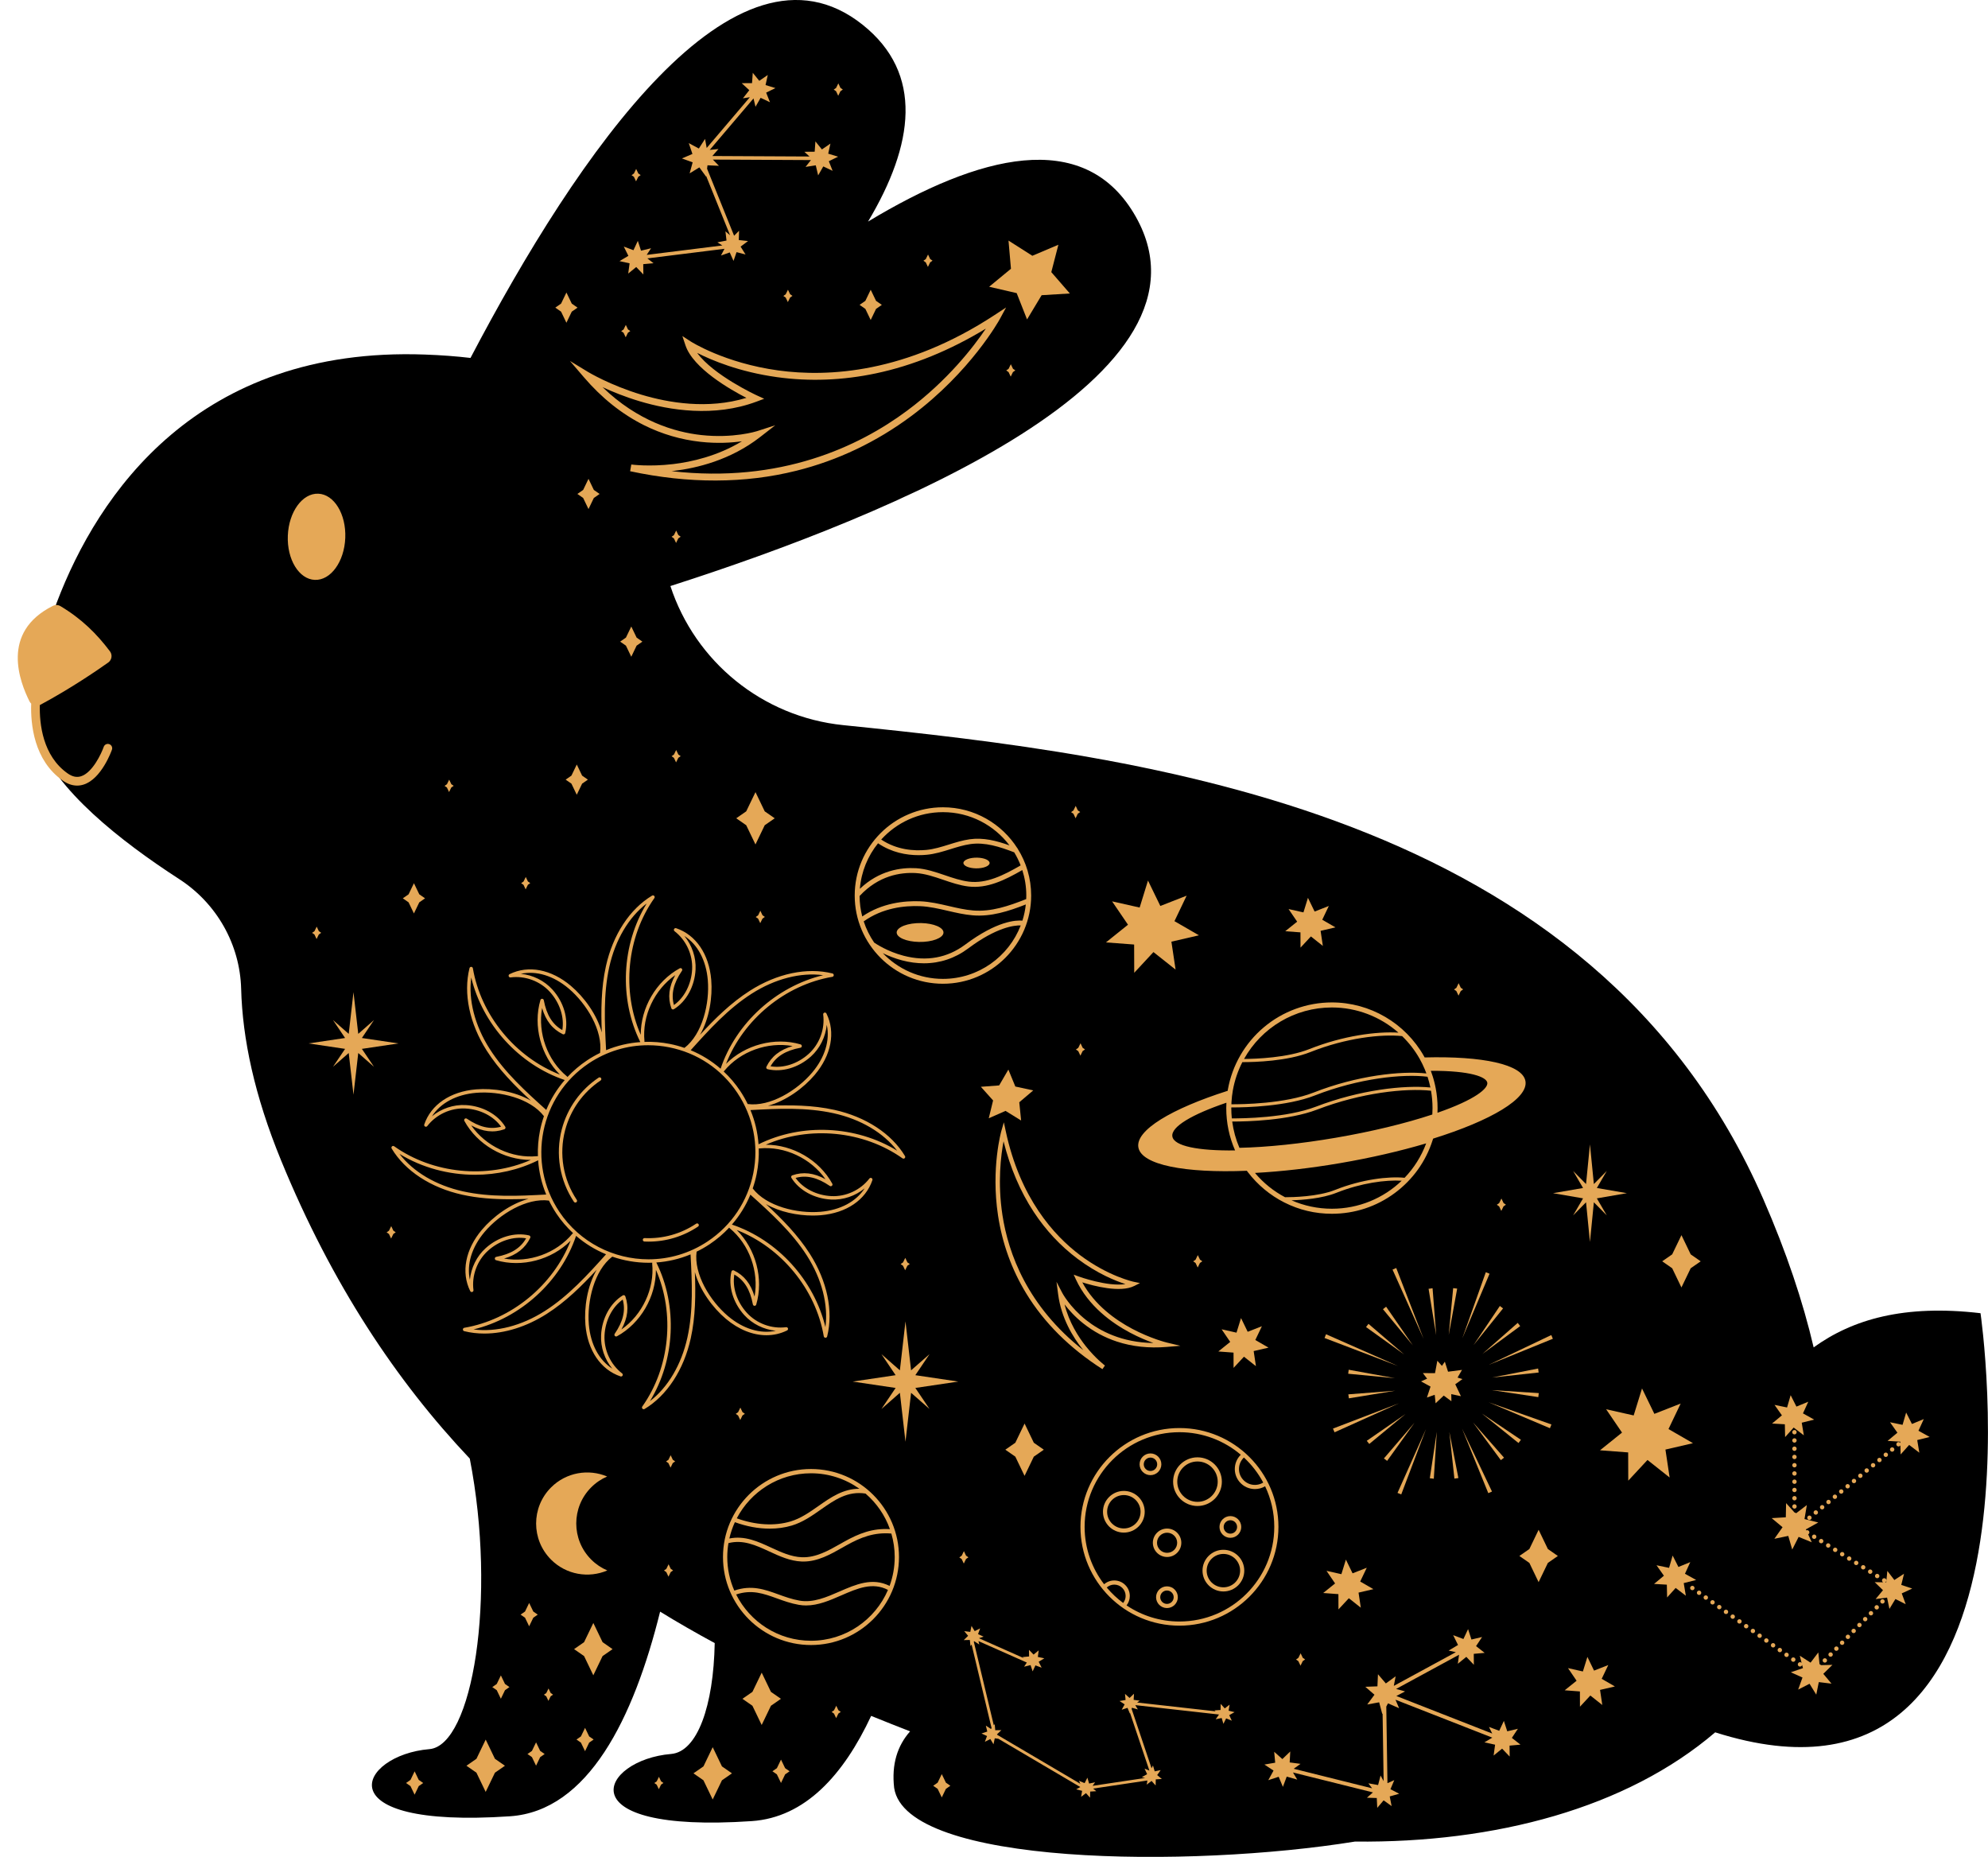 <?xml version="1.0" encoding="UTF-8"?><svg xmlns="http://www.w3.org/2000/svg" xmlns:xlink="http://www.w3.org/1999/xlink" height="773.1" preserveAspectRatio="xMidYMid meet" version="1.0" viewBox="-7.4 0.0 827.8 773.1" width="827.8" zoomAndPan="magnify"><defs><clipPath id="a"><path d="M 6 0 L 820.379 0 L 820.379 773.129 L 6 773.129 Z M 6 0"/></clipPath></defs><g><g clip-path="url(#a)" id="change1_1"><path d="M 817.285 546.754 C 785.449 543.016 763.891 549.359 747.801 560.988 C 743.34 541.879 736.465 521.344 726.863 499.324 C 656.047 336.898 469.32 314.727 343.746 301.914 C 310.07 298.48 282.07 275.469 271.754 243.996 C 363.402 214.629 505.641 156.559 464.645 88.695 C 443.477 53.66 400.531 64.211 354.051 92.254 C 373.145 60.281 377.359 30.641 351.773 10.285 C 298.766 -31.883 233.254 63.727 188.516 149.027 C 182.66 148.34 176.355 147.863 169.535 147.617 C 74.723 144.168 33.324 205.918 16.262 250.805 C 9.605 268.316 6.938 284.523 6.453 296.613 C 6.301 300.348 6.965 304.145 8.305 307.969 C 15.566 328.699 42.676 350.133 67.254 366.039 C 82.836 376.125 92.527 393.188 93.016 411.742 C 93.562 432.473 98.57 456.141 109.637 483.129 C 130.883 534.93 157.852 575.188 188.215 607.289 C 199.551 665.367 189.328 726.758 171.402 728.254 C 142.031 730.703 126.523 761.52 204.953 756.211 C 237.531 754.008 256.465 715.402 267.469 671.016 C 274.984 675.629 282.57 679.977 290.207 684.102 C 289.715 710.191 283.008 729.352 272.047 730.266 C 242.676 732.711 227.168 763.531 305.598 758.223 C 327.855 756.715 343.848 739.004 355.348 714.414 C 360.766 716.617 366.172 718.758 371.562 720.852 C 366.277 726.82 363.785 734.566 364.926 744.402 C 369.812 776.871 488.301 777.836 556.793 766.742 C 615.137 767.359 669.84 752.875 706.801 721.262 C 849.398 766.566 817.285 546.754 817.285 546.754"/></g><g id="change2_1"><path d="M 573.992 527.934 L 572.449 528.594 L 585.387 557.434 Z M 573.992 527.934" fill="#e5a857"/></g><g id="change2_2"><path d="M 613.863 621.012 L 601.391 594.789 L 612.32 621.676 Z M 613.863 621.012" fill="#e5a857"/></g><g id="change2_3"><path d="M 548.305 596.34 L 575.105 584.273 L 547.641 594.793 Z M 548.305 596.34" fill="#e5a857"/></g><g id="change2_4"><path d="M 639.211 557.398 L 638.551 555.852 L 612.465 568.27 Z M 639.211 557.398" fill="#e5a857"/></g><g id="change2_5"><path d="M 544.133 557.074 L 574.688 568.723 L 544.758 555.516 Z M 544.133 557.074" fill="#e5a857"/></g><g id="change2_6"><path d="M 638.613 593.078 L 612.422 583.824 L 637.992 594.637 Z M 638.613 593.078" fill="#e5a857"/></g><g id="change2_7"><path d="M 586.395 594.973 L 574.52 621.578 L 576.078 622.203 Z M 586.395 594.973" fill="#e5a857"/></g><g id="change2_8"><path d="M 601.496 557.238 L 612.848 530.32 L 611.289 529.695 Z M 601.496 557.238" fill="#e5a857"/></g><g id="change2_9"><path d="M 595.848 555.785 L 599.363 536.516 L 597.699 536.312 Z M 595.848 555.785" fill="#e5a857"/></g><g id="change2_10"><path d="M 589.633 615.676 L 590.887 596.125 L 587.969 615.469 Z M 589.633 615.676" fill="#e5a857"/></g><g id="change2_11"><path d="M 553.984 571.961 L 573.461 573.812 L 554.191 570.293 Z M 553.984 571.961" fill="#e5a857"/></g><g id="change2_12"><path d="M 633.145 581.691 L 633.348 580.023 L 613.801 578.773 Z M 633.145 581.691" fill="#e5a857"/></g><g id="change2_13"><path d="M 568.461 545.082 L 580.922 560.164 L 569.781 544.051 Z M 568.461 545.082" fill="#e5a857"/></g><g id="change2_14"><path d="M 618.875 606.902 L 605.938 592.195 L 617.551 607.938 Z M 618.875 606.902" fill="#e5a857"/></g><g id="change2_15"><path d="M 561.723 599.879 L 562.758 601.199 L 577.836 588.738 Z M 561.723 599.879" fill="#e5a857"/></g><g id="change2_16"><path d="M 625.609 552.109 L 624.578 550.785 L 609.867 563.723 Z M 625.609 552.109" fill="#e5a857"/></g><g id="change2_17"><path d="M 589.121 536.367 L 587.461 536.594 L 590.629 555.898 Z M 589.121 536.367" fill="#e5a857"/></g><g id="change2_18"><path d="M 598.211 615.617 L 599.871 615.391 L 596.105 596.168 Z M 598.211 615.617" fill="#e5a857"/></g><g id="change2_19"><path d="M 573.57 579.031 L 554.039 580.535 L 554.266 582.199 Z M 573.57 579.031" fill="#e5a857"/></g><g id="change2_20"><path d="M 613.844 573.555 L 633.293 571.449 L 633.066 569.785 Z M 613.844 573.555" fill="#e5a857"/></g><g id="change2_21"><path d="M 561.418 552.523 L 577.309 563.934 L 562.434 551.188 Z M 561.418 552.523" fill="#e5a857"/></g><g id="change2_22"><path d="M 625.914 599.465 L 609.656 588.535 L 624.898 600.801 Z M 625.914 599.465" fill="#e5a857"/></g><g id="change2_23"><path d="M 581.605 592.352 L 568.859 607.227 L 570.195 608.242 Z M 581.605 592.352" fill="#e5a857"/></g><g id="change2_24"><path d="M 617.137 543.742 L 606.207 560 L 618.473 544.762 Z M 617.137 543.742" fill="#e5a857"/></g><g id="change2_25"><path d="M 599.523 573.555 L 601.375 570.359 L 595.566 571.113 L 594.234 566.938 L 593.02 568.684 L 591.105 566.551 L 590.137 571.719 L 585.078 571.688 L 586.844 574.02 L 584.309 575.145 L 588.273 577.309 L 586.766 581.863 L 590.016 580.734 L 590.383 584.262 L 593.773 581.055 L 596.965 583.402 L 596.906 580.445 L 600.93 581.305 L 598.57 576.34 L 601.578 574.18 L 599.523 573.555" fill="#e5a857"/></g><g id="change2_26"><path d="M 344.023 641.938 C 343.551 642.203 343.078 642.473 342.605 642.742 C 337.535 645.617 332.289 648.594 326.465 648.359 C 321.992 648.184 317.766 646.227 313.676 644.34 C 308.262 641.836 302.676 639.258 296.301 640.562 C 296.836 638.195 297.613 635.918 298.605 633.762 C 303.473 635.539 308.398 636.453 313.078 636.453 C 316.297 636.453 319.402 636.027 322.289 635.168 C 326.832 633.816 330.688 631.109 334.418 628.492 C 340.145 624.473 345.562 620.684 353.004 621.848 C 357.574 625.781 361.113 630.871 363.164 636.664 C 355.93 636.215 350.234 638.449 344.023 641.938 Z M 365.156 648.266 C 365.156 652.496 364.398 656.551 363.016 660.305 C 355.879 656.664 348.922 659.684 342.188 662.621 C 336.789 664.98 331.211 667.414 325.543 666.422 C 322.336 665.859 319.445 664.816 316.656 663.805 C 310.93 661.734 305.508 659.789 298.367 662.246 C 296.484 657.965 295.43 653.238 295.43 648.266 C 295.43 646.297 295.605 644.363 295.922 642.48 C 302.023 640.926 307.328 643.363 312.93 645.953 C 317.18 647.914 321.57 649.945 326.395 650.137 C 326.637 650.148 326.879 650.152 327.121 650.152 C 333.152 650.152 338.402 647.172 343.484 644.289 C 343.953 644.02 344.426 643.754 344.895 643.488 C 351.027 640.047 356.613 637.887 363.754 638.496 C 364.66 641.602 365.156 644.875 365.156 648.266 Z M 330.297 683.129 C 316.676 683.129 304.863 675.277 299.129 663.867 C 305.586 661.707 310.449 663.453 316.051 665.477 C 318.914 666.516 321.875 667.586 325.238 668.176 C 326.246 668.352 327.246 668.434 328.242 668.434 C 333.328 668.43 338.184 666.312 342.898 664.254 C 349.586 661.336 355.91 658.59 362.352 661.965 C 357.016 674.398 344.656 683.129 330.297 683.129 Z M 330.297 613.402 C 337.805 613.402 344.762 615.801 350.457 619.852 C 343.707 619.805 338.477 623.469 333.398 627.035 C 329.781 629.57 326.047 632.191 321.781 633.461 C 315.109 635.449 307.195 634.977 299.391 632.156 C 305.219 621.023 316.883 613.402 330.297 613.402 Z M 330.297 611.625 C 310.09 611.625 293.652 628.062 293.652 648.266 C 293.652 668.473 310.09 684.91 330.297 684.91 C 350.5 684.91 366.938 668.473 366.938 648.266 C 366.938 628.062 350.5 611.625 330.297 611.625" fill="#e5a857"/></g><g id="change2_27"><path d="M 368.27 399.863 C 371.348 400.672 374.367 401.07 377.305 401.07 C 384.004 401.07 390.27 398.988 395.762 394.883 C 407.602 386.027 414.953 385.223 417.629 385.301 C 412.613 398.305 399.988 407.559 385.238 407.559 C 375.398 407.559 366.508 403.438 360.184 396.836 C 362.328 397.887 365.082 399.027 368.27 399.863 Z M 356.613 392.457 C 354.762 389.762 353.285 386.793 352.246 383.625 C 360.168 377.953 369.305 377.023 375.672 377.277 C 379.566 377.434 383.457 378.336 387.223 379.211 C 390.602 379.992 394.098 380.805 397.656 381.102 C 405.309 381.734 412.496 379.406 419.746 376.574 C 419.496 378.895 419.02 381.148 418.336 383.309 C 415.68 383.062 407.707 383.422 394.547 393.262 C 387.07 398.848 378.426 400.418 368.852 397.922 C 362.16 396.176 357.324 392.949 356.613 392.457 Z M 350.531 373.055 C 358.441 364.523 367.609 363.133 373.961 363.504 C 377.793 363.727 381.645 365.039 385.367 366.309 C 388.742 367.461 392.234 368.648 395.805 369.086 C 403.625 370.039 410.922 366.5 418.285 362.25 C 419.359 365.594 419.949 369.152 419.949 372.852 C 419.949 373.348 419.93 373.84 419.91 374.332 C 412.582 377.23 405.363 379.703 397.824 379.078 C 394.41 378.797 390.988 378.004 387.68 377.234 C 383.824 376.34 379.84 375.414 375.754 375.254 C 369.219 374.992 359.887 375.922 351.637 381.57 C 350.93 378.848 350.551 375.992 350.531 373.055 Z M 358.211 351.105 C 363.934 354.984 370.082 356.047 375.086 356.047 C 376.293 356.047 377.434 355.988 378.484 355.887 C 381.895 355.57 385.176 354.547 388.348 353.559 C 391.051 352.715 393.844 351.84 396.645 351.441 C 402.766 350.574 408.789 352.523 414.922 354.875 C 415.965 356.594 416.855 358.414 417.594 360.309 C 410.43 364.461 403.375 367.965 396.047 367.074 C 392.688 366.664 389.301 365.508 386.02 364.391 C 382.168 363.078 378.188 361.723 374.078 361.48 C 367.715 361.109 358.707 362.391 350.648 370.051 C 351.223 362.91 353.961 356.379 358.211 351.105 Z M 385.238 338.141 C 396.551 338.141 406.613 343.582 412.953 351.98 C 407.477 350.02 402.027 348.633 396.355 349.438 C 393.398 349.859 390.523 350.754 387.742 351.621 C 384.672 352.578 381.496 353.57 378.297 353.871 C 373.273 354.34 366.098 353.918 359.531 349.551 C 365.887 342.547 375.059 338.141 385.238 338.141 Z M 421.973 372.852 C 421.973 365.695 419.91 359.016 416.359 353.363 L 416.395 353.27 C 416.352 353.254 416.312 353.238 416.27 353.223 C 409.746 342.949 398.277 336.113 385.238 336.113 C 364.98 336.113 348.5 352.594 348.5 372.852 C 348.5 393.105 364.98 409.586 385.238 409.586 C 405.492 409.586 421.973 393.105 421.973 372.852" fill="#e5a857"/></g><g id="change2_28"><path d="M 377.23 392.137 C 382.547 391.801 386.18 389.785 385.348 387.641 C 384.512 385.496 379.527 384.027 374.211 384.363 C 368.895 384.699 365.262 386.715 366.094 388.859 C 366.93 391.004 371.914 392.473 377.23 392.137" fill="#e5a857"/></g><g id="change2_29"><path d="M 400.066 361.516 C 403.039 361.324 405.074 360.184 404.609 358.965 C 404.141 357.75 401.352 356.918 398.379 357.109 C 395.402 357.301 393.367 358.441 393.832 359.656 C 394.301 360.871 397.09 361.703 400.066 361.516" fill="#e5a857"/></g><g id="change2_30"><path d="M 622.133 723.578 L 624.652 719.777 L 620.215 720.832 L 618.812 716.492 L 616.871 720.617 L 612.605 719.012 L 613.965 721.77 L 574.039 706.133 L 577.668 704.223 L 573.93 703.199 L 600.148 688.953 L 599.633 692.715 L 603.172 689.836 L 606.316 693.141 L 606.273 688.578 L 610.816 688.176 L 607.227 685.367 L 609.742 681.566 L 605.309 682.621 L 603.906 678.281 L 601.965 682.41 L 597.699 680.801 L 599.715 684.891 L 595.797 687.223 L 598.816 687.883 L 572.98 701.922 L 573.746 697.93 L 569.664 700.902 L 566.379 697.07 L 566.16 702.113 L 561.113 702.297 L 564.922 705.609 L 561.914 709.668 L 566.883 708.758 L 568.184 713.641 L 568.312 713.395 L 568.742 741.578 L 567.465 739.23 L 566.434 743.203 L 562.391 742.488 L 563.953 744.57 L 531.285 736.426 L 534.141 734.387 L 529.621 733.785 L 529.863 729.23 L 526.574 732.391 L 523.168 729.359 L 523.586 733.902 L 519.09 734.676 L 522.902 737.18 L 520.707 741.18 L 525.039 739.758 L 526.797 743.969 L 528.391 739.695 L 532.777 740.945 L 530.992 737.977 L 564.285 746.273 L 561.781 748.488 L 565.883 748.605 L 566.086 752.707 L 568.738 749.574 L 572.07 751.969 L 571.273 747.941 L 575.227 746.832 L 571.582 744.941 L 573.176 741.16 L 570.332 742.43 L 569.848 710.535 L 570.566 709.188 L 575.191 711.215 L 573.676 707.684 L 613.996 723.473 L 610.703 725.434 L 615.156 726.406 L 614.539 730.926 L 618.078 728.047 L 621.223 731.348 L 621.18 726.789 L 625.723 726.387 L 622.133 723.578" fill="#e5a857"/></g><g id="change2_31"><path d="M 415.945 122.043 L 420.262 132.996 L 426.332 122.906 L 438.086 122.188 L 430.363 113.297 L 433.312 101.895 L 422.469 106.492 L 412.539 100.168 L 413.559 111.898 L 404.477 119.387 L 415.945 122.043" fill="#e5a857"/></g><g id="change2_32"><path d="M 258.934 167.062 C 271.352 170.785 289.875 173.836 307.605 167.223 L 310.812 166.027 L 307.703 164.602 C 307.496 164.508 289.766 156.305 282.902 146.93 C 288.75 149.91 300.293 154.832 316.164 157.027 C 329.691 158.898 343.543 158.367 357.34 155.449 C 372.742 152.191 388.109 145.934 403.098 136.828 C 398.102 144.246 387.297 158.371 370.289 171.004 C 350.258 185.883 317.676 201.367 272.207 196.16 C 272.52 196.125 272.832 196.09 273.148 196.055 C 282.734 194.926 296.746 191.57 309.059 182.008 L 315.43 177.055 L 307.75 179.535 C 307.652 179.566 297.945 182.613 284.539 181.125 C 273.613 179.914 258.164 175.375 243.504 161.195 C 247.43 163.02 252.719 165.199 258.934 167.062 Z M 235.703 157.035 C 243.145 165.727 251.602 172.465 260.84 177.062 C 268.242 180.746 276.156 183.066 284.359 183.961 C 291.328 184.723 297.277 184.328 301.543 183.727 C 291.34 189.887 280.629 192.305 272.902 193.223 C 262.875 194.414 255.551 193.41 255.477 193.398 L 254.98 196.195 C 279.398 201.422 302.684 201.355 324.188 196 C 341.406 191.711 357.52 184.043 372.078 173.211 C 396.859 154.77 408.73 133.191 408.848 132.977 L 411.539 128.016 L 406.82 131.113 C 369.887 155.367 337.426 157.074 316.695 154.234 C 294.219 151.156 280.281 142.219 280.145 142.129 L 276.738 139.914 L 278.023 143.77 C 281.219 153.367 296.66 162.188 303.398 165.648 C 287.395 170.527 270.992 167.715 259.746 164.344 C 246.691 160.43 237.609 154.953 237.516 154.898 L 229.918 150.277 L 235.703 157.035" fill="#e5a857"/></g><g id="change2_33"><path d="M 464.852 393.258 L 464.891 405.02 L 472.895 396.398 L 482.117 403.703 L 480.371 392.07 L 491.828 389.414 L 481.645 383.527 L 486.715 372.91 L 475.762 377.203 L 470.621 366.621 L 467.148 377.859 L 455.672 375.281 L 462.293 385.004 L 453.121 392.371 L 464.852 393.258" fill="#e5a857"/></g><g id="change2_34"><path d="M 686.086 603.531 L 697.547 600.875 L 687.359 594.988 L 692.43 584.371 L 681.477 588.664 L 676.336 578.082 L 672.863 589.32 L 661.387 586.742 L 668.008 596.465 L 658.836 603.832 L 670.566 604.719 L 670.605 616.48 L 678.609 607.859 L 687.832 615.164 L 686.086 603.531" fill="#e5a857"/></g><g id="change2_35"><path d="M 659.543 698.98 L 662.281 693.246 L 656.363 695.562 L 653.59 689.852 L 651.715 695.918 L 645.516 694.527 L 649.09 699.777 L 644.137 703.758 L 650.473 704.234 L 650.492 710.59 L 654.816 705.934 L 659.797 709.879 L 658.855 703.594 L 665.043 702.16 L 659.543 698.98" fill="#e5a857"/></g><g id="change2_36"><path d="M 558.984 658.469 L 561.723 652.734 L 555.805 655.055 L 553.031 649.34 L 551.152 655.41 L 544.953 654.016 L 548.531 659.27 L 543.578 663.246 L 549.914 663.723 L 549.934 670.078 L 554.258 665.422 L 559.238 669.367 L 558.297 663.086 L 564.484 661.648 L 558.984 658.469" fill="#e5a857"/></g><g id="change2_37"><path d="M 515.312 557.91 L 518.051 552.176 L 512.137 554.492 L 509.359 548.781 L 507.48 554.852 L 501.285 553.457 L 504.859 558.711 L 499.906 562.688 L 506.242 563.164 L 506.262 569.52 L 510.586 564.863 L 515.566 568.809 L 514.625 562.523 L 520.812 561.09 L 515.312 557.91" fill="#e5a857"/></g><g id="change2_38"><path d="M 534.109 388.191 L 534.133 394.547 L 538.457 389.891 L 543.438 393.836 L 542.492 387.551 L 548.684 386.117 L 543.184 382.938 L 545.918 377.203 L 540.004 379.523 L 537.227 373.809 L 535.352 379.879 L 529.152 378.484 L 532.73 383.734 L 527.773 387.715 L 534.109 388.191" fill="#e5a857"/></g><g id="change2_39"><path d="M 750.805 693.285 C 750.77 693.234 750.746 693.176 750.699 693.129 C 750.57 693.004 750.414 692.941 750.254 692.906 L 749.742 687.992 L 746.52 692.242 L 742.031 689.363 L 742.797 692.375 C 742.75 692.32 742.711 692.262 742.648 692.219 C 742.234 691.926 741.664 692.023 741.371 692.438 C 741.113 692.801 741.156 693.285 741.453 693.598 C 741.492 693.641 741.539 693.68 741.59 693.715 C 742.004 694.008 742.574 693.91 742.863 693.496 C 742.934 693.402 742.977 693.297 743.004 693.188 L 743.344 694.535 L 738.293 696.25 L 743.152 698.445 L 741.348 703.465 L 746.094 701.035 L 748.891 705.574 L 749.949 700.348 L 755.246 700.992 L 751.82 696.906 L 755.625 693.168 L 750.805 693.285" fill="#e5a857"/></g><g id="change2_40"><path d="M 784.285 659.891 L 785.438 655.23 L 781.41 657.848 L 778.488 654.043 L 778.023 658.82 L 777.555 658.812 C 777.711 658.738 777.855 658.637 777.957 658.48 C 778.223 658.051 778.094 657.484 777.664 657.219 C 777.234 656.949 776.668 657.082 776.402 657.512 C 776.176 657.871 776.234 658.328 776.516 658.625 C 776.566 658.68 776.629 658.73 776.691 658.773 C 776.715 658.785 776.738 658.785 776.762 658.797 L 773.223 658.734 L 776.672 662.074 L 773.609 665.777 L 778.371 665.164 L 779.355 669.863 L 781.848 665.758 L 786.137 667.918 L 784.48 663.41 L 788.844 661.406 L 784.285 659.891" fill="#e5a857"/></g><g id="change2_41"><path d="M 731.449 640.68 L 737.234 639.48 L 738.883 645.152 L 741.551 639.883 L 747.016 642.129 L 745.504 638.816 C 745.652 638.746 745.793 638.645 745.887 638.492 C 746.156 638.062 746.023 637.496 745.598 637.23 C 745.332 637.066 745.02 637.066 744.754 637.184 L 744.559 636.758 L 749.723 633.887 L 743.988 632.457 L 744.965 626.633 L 740.496 630.051 C 740.336 629.867 740.105 629.75 739.848 629.742 L 736.324 625.824 L 736.207 631.73 L 730.312 632.078 L 734.855 635.852 L 731.449 640.68" fill="#e5a857"/></g><g id="change2_42"><path d="M 796.105 598.285 L 791.445 595.691 L 793.66 590.84 L 788.727 592.871 L 786.316 588.113 L 784.824 593.234 L 779.602 592.156 L 782.68 596.512 L 778.578 599.922 L 783.902 600.234 L 783.914 600.855 C 783.895 600.816 783.883 600.773 783.852 600.738 C 783.531 600.348 782.953 600.293 782.562 600.613 C 782.172 600.938 782.117 601.512 782.438 601.902 C 782.453 601.922 782.469 601.938 782.484 601.953 C 782.812 602.297 783.355 602.336 783.73 602.027 C 783.816 601.953 783.883 601.867 783.934 601.773 L 784.012 605.566 L 787.574 601.598 L 791.812 604.836 L 790.93 599.578 L 796.105 598.285" fill="#e5a857"/></g><g id="change2_43"><path d="M 735.809 593.004 L 735.918 598.336 L 739.484 594.367 L 743.719 597.605 L 742.84 592.348 L 748.012 591.055 L 743.352 588.461 L 745.566 583.609 L 740.633 585.641 L 738.223 580.883 L 736.734 586.004 L 731.512 584.926 L 734.586 589.281 L 730.484 592.691 L 735.809 593.004" fill="#e5a857"/></g><g id="change2_44"><path d="M 696.43 650.387 L 691.496 652.414 L 689.086 647.656 L 687.598 652.781 L 682.371 651.699 L 685.449 656.059 L 681.348 659.469 L 686.672 659.777 L 686.781 665.109 L 690.344 661.141 L 694.582 664.383 L 693.699 659.121 L 698.875 657.828 L 694.215 655.238 L 696.43 650.387" fill="#e5a857"/></g><g id="change2_45"><path d="M 774.531 608.508 C 774.859 608.855 775.402 608.891 775.777 608.582 C 776.168 608.262 776.223 607.684 775.902 607.293 C 775.582 606.906 775.004 606.848 774.613 607.168 C 774.223 607.492 774.168 608.07 774.488 608.461 C 774.504 608.477 774.516 608.492 774.531 608.508" fill="#e5a857"/></g><g id="change2_46"><path d="M 747.25 639.34 C 747.023 639.699 747.082 640.16 747.359 640.457 C 747.414 640.512 747.477 640.559 747.539 640.602 C 747.973 640.867 748.535 640.738 748.805 640.309 C 749.07 639.879 748.941 639.316 748.512 639.047 C 748.082 638.777 747.516 638.91 747.25 639.34" fill="#e5a857"/></g><g id="change2_47"><path d="M 769.211 653.027 C 769.477 652.602 769.348 652.035 768.918 651.766 C 768.488 651.5 767.922 651.633 767.656 652.059 C 767.43 652.422 767.488 652.879 767.77 653.176 C 767.82 653.227 767.879 653.277 767.949 653.32 C 768.379 653.59 768.941 653.457 769.211 653.027" fill="#e5a857"/></g><g id="change2_48"><path d="M 763.086 648.133 C 762.656 647.863 762.094 647.996 761.824 648.426 C 761.598 648.785 761.656 649.246 761.938 649.539 C 761.988 649.598 762.051 649.645 762.117 649.688 C 762.547 649.953 763.109 649.824 763.379 649.395 C 763.648 648.965 763.516 648.398 763.086 648.133" fill="#e5a857"/></g><g id="change2_49"><path d="M 766.207 675.941 C 765.863 676.297 765.859 676.855 766.195 677.211 C 766.203 677.219 766.215 677.23 766.223 677.238 C 766.582 677.594 767.164 677.582 767.516 677.223 C 767.871 676.859 767.863 676.281 767.504 675.926 C 767.141 675.574 766.559 675.582 766.207 675.941" fill="#e5a857"/></g><g id="change2_50"><path d="M 761.406 680.855 C 761.059 681.211 761.059 681.773 761.398 682.129 C 761.406 682.137 761.414 682.145 761.422 682.152 C 761.785 682.504 762.363 682.5 762.719 682.137 C 763.07 681.773 763.062 681.195 762.703 680.844 C 762.34 680.488 761.762 680.496 761.406 680.855" fill="#e5a857"/></g><g id="change2_51"><path d="M 763.93 617.25 C 764.258 617.598 764.805 617.633 765.176 617.324 C 765.566 617.004 765.621 616.426 765.301 616.035 C 764.98 615.645 764.402 615.59 764.012 615.91 C 763.621 616.234 763.566 616.809 763.887 617.199 C 763.902 617.219 763.914 617.234 763.93 617.25" fill="#e5a857"/></g><g id="change2_52"><path d="M 747.984 630.312 C 747.996 630.328 748.012 630.348 748.027 630.363 C 748.355 630.707 748.902 630.742 749.273 630.438 C 749.664 630.113 749.723 629.539 749.398 629.148 C 749.078 628.758 748.5 628.703 748.109 629.023 C 747.719 629.344 747.664 629.922 747.984 630.312" fill="#e5a857"/></g><g id="change2_53"><path d="M 704.949 666.598 C 704.691 666.961 704.734 667.445 705.031 667.758 C 705.07 667.801 705.113 667.84 705.164 667.875 C 705.578 668.168 706.152 668.066 706.441 667.656 C 706.734 667.246 706.641 666.676 706.227 666.383 C 705.812 666.086 705.242 666.184 704.949 666.598" fill="#e5a857"/></g><g id="change2_54"><path d="M 773.598 656.809 C 773.648 656.863 773.711 656.914 773.777 656.957 C 774.207 657.223 774.773 657.094 775.039 656.66 C 775.309 656.234 775.176 655.668 774.746 655.402 C 774.32 655.133 773.754 655.262 773.488 655.691 C 773.262 656.055 773.316 656.512 773.598 656.809" fill="#e5a857"/></g><g id="change2_55"><path d="M 768.605 673.484 C 768.262 673.84 768.258 674.402 768.598 674.754 C 768.605 674.766 768.613 674.77 768.621 674.781 C 768.984 675.133 769.566 675.129 769.918 674.766 C 770.273 674.402 770.266 673.824 769.902 673.469 C 769.539 673.117 768.961 673.121 768.605 673.484" fill="#e5a857"/></g><g id="change2_56"><path d="M 760.172 646.316 C 759.742 646.047 759.18 646.176 758.91 646.609 C 758.688 646.969 758.742 647.43 759.023 647.723 C 759.074 647.777 759.137 647.828 759.203 647.871 C 759.633 648.137 760.195 648.008 760.465 647.578 C 760.734 647.148 760.602 646.582 760.172 646.316" fill="#e5a857"/></g><g id="change2_57"><path d="M 761.277 619.434 C 761.605 619.781 762.152 619.82 762.527 619.512 C 762.914 619.188 762.973 618.609 762.652 618.223 C 762.328 617.832 761.75 617.773 761.359 618.098 C 760.973 618.418 760.914 618.996 761.238 619.387 C 761.25 619.402 761.266 619.422 761.277 619.434" fill="#e5a857"/></g><g id="change2_58"><path d="M 750.676 628.176 C 751.004 628.523 751.551 628.559 751.926 628.25 C 752.312 627.93 752.371 627.352 752.051 626.961 C 751.727 626.57 751.148 626.516 750.758 626.84 C 750.367 627.16 750.312 627.738 750.633 628.129 C 750.648 628.145 750.66 628.16 750.676 628.176" fill="#e5a857"/></g><g id="change2_59"><path d="M 777.18 606.32 C 777.512 606.668 778.055 606.707 778.426 606.398 C 778.82 606.074 778.875 605.5 778.551 605.109 C 778.23 604.719 777.652 604.664 777.262 604.984 C 776.871 605.305 776.816 605.883 777.141 606.273 C 777.152 606.289 777.164 606.309 777.18 606.32" fill="#e5a857"/></g><g id="change2_60"><path d="M 751.793 691.957 C 751.801 691.965 751.809 691.973 751.816 691.98 C 752.18 692.336 752.762 692.328 753.113 691.969 C 753.469 691.605 753.461 691.023 753.098 690.672 C 752.734 690.316 752.156 690.324 751.805 690.684 C 751.461 691.039 751.457 691.602 751.793 691.957" fill="#e5a857"/></g><g id="change2_61"><path d="M 753.328 625.992 C 753.656 626.336 754.203 626.375 754.574 626.066 C 754.969 625.742 755.023 625.168 754.699 624.777 C 754.379 624.387 753.801 624.332 753.41 624.652 C 753.02 624.977 752.965 625.551 753.285 625.941 C 753.301 625.961 753.312 625.973 753.328 625.992" fill="#e5a857"/></g><g id="change2_62"><path d="M 755.977 623.805 C 756.305 624.152 756.852 624.188 757.227 623.883 C 757.617 623.559 757.672 622.98 757.348 622.594 C 757.027 622.199 756.449 622.145 756.059 622.469 C 755.672 622.789 755.613 623.367 755.938 623.758 C 755.949 623.773 755.965 623.789 755.977 623.805" fill="#e5a857"/></g><g id="change2_63"><path d="M 753.371 644.234 C 753.801 644.504 754.367 644.371 754.637 643.941 C 754.902 643.516 754.773 642.949 754.344 642.684 C 753.914 642.414 753.348 642.547 753.078 642.973 C 752.855 643.336 752.91 643.793 753.191 644.09 C 753.246 644.145 753.305 644.191 753.371 644.234" fill="#e5a857"/></g><g id="change2_64"><path d="M 738.566 690.449 C 738.312 690.812 738.355 691.301 738.648 691.609 C 738.691 691.652 738.738 691.691 738.785 691.727 C 739.199 692.02 739.77 691.922 740.062 691.508 C 740.355 691.098 740.258 690.523 739.848 690.23 C 739.434 689.941 738.859 690.035 738.566 690.449" fill="#e5a857"/></g><g id="change2_65"><path d="M 750.457 642.418 C 750.887 642.688 751.449 642.555 751.719 642.129 C 751.984 641.695 751.855 641.133 751.426 640.863 C 750.996 640.598 750.434 640.727 750.164 641.156 C 749.938 641.52 749.992 641.977 750.273 642.273 C 750.328 642.328 750.391 642.379 750.457 642.418" fill="#e5a857"/></g><g id="change2_66"><path d="M 759.008 683.312 C 758.66 683.668 758.66 684.23 758.996 684.586 C 759.004 684.594 759.012 684.602 759.02 684.609 C 759.383 684.961 759.961 684.957 760.316 684.594 C 760.668 684.23 760.66 683.652 760.301 683.297 C 759.938 682.945 759.359 682.953 759.008 683.312" fill="#e5a857"/></g><g id="change2_67"><path d="M 696.543 660.637 C 696.285 660.996 696.328 661.48 696.625 661.797 C 696.664 661.836 696.711 661.875 696.758 661.91 C 697.172 662.203 697.742 662.105 698.039 661.695 C 698.332 661.281 698.234 660.711 697.82 660.418 C 697.41 660.125 696.836 660.223 696.543 660.637" fill="#e5a857"/></g><g id="change2_68"><path d="M 775.809 666.113 C 775.465 666.469 775.461 667.027 775.797 667.387 C 775.805 667.395 775.812 667.402 775.824 667.406 C 776.184 667.762 776.766 667.754 777.121 667.395 C 777.473 667.031 777.465 666.453 777.102 666.098 C 776.742 665.742 776.16 665.754 775.809 666.113" fill="#e5a857"/></g><g id="change2_69"><path d="M 773.254 609.477 C 772.93 609.09 772.352 609.031 771.961 609.355 C 771.57 609.676 771.516 610.254 771.84 610.645 C 771.852 610.66 771.867 610.68 771.879 610.695 C 772.207 611.039 772.754 611.078 773.129 610.766 C 773.52 610.445 773.574 609.871 773.254 609.477" fill="#e5a857"/></g><g id="change2_70"><path d="M 773.406 668.57 C 773.062 668.922 773.062 669.488 773.398 669.844 C 773.406 669.852 773.414 669.859 773.422 669.867 C 773.785 670.219 774.363 670.215 774.719 669.852 C 775.07 669.488 775.062 668.91 774.703 668.555 C 774.344 668.203 773.762 668.211 773.406 668.57" fill="#e5a857"/></g><g id="change2_71"><path d="M 772.125 654.844 C 772.395 654.414 772.262 653.852 771.832 653.586 C 771.402 653.316 770.836 653.445 770.57 653.875 C 770.348 654.238 770.402 654.695 770.684 654.992 C 770.734 655.047 770.797 655.098 770.863 655.141 C 771.293 655.406 771.859 655.273 772.125 654.844" fill="#e5a857"/></g><g id="change2_72"><path d="M 771.008 671.027 C 770.66 671.383 770.66 671.945 770.996 672.301 C 771.008 672.309 771.016 672.316 771.023 672.324 C 771.387 672.68 771.965 672.672 772.316 672.309 C 772.672 671.945 772.664 671.367 772.301 671.012 C 771.941 670.66 771.359 670.668 771.008 671.027" fill="#e5a857"/></g><g id="change2_73"><path d="M 781.078 604.211 C 781.469 603.891 781.523 603.312 781.203 602.922 C 780.879 602.531 780.305 602.477 779.914 602.797 C 779.523 603.121 779.469 603.699 779.789 604.09 C 779.805 604.105 779.816 604.121 779.832 604.137 C 780.16 604.48 780.703 604.52 781.078 604.211" fill="#e5a857"/></g><g id="change2_74"><path d="M 702.145 664.609 C 701.891 664.973 701.934 665.461 702.23 665.77 C 702.27 665.812 702.312 665.852 702.363 665.887 C 702.777 666.18 703.348 666.086 703.641 665.672 C 703.934 665.258 703.836 664.684 703.422 664.395 C 703.012 664.102 702.438 664.195 702.145 664.609" fill="#e5a857"/></g><g id="change2_75"><path d="M 699.344 662.621 C 699.09 662.984 699.133 663.469 699.43 663.781 C 699.469 663.824 699.512 663.863 699.562 663.898 C 699.977 664.191 700.547 664.098 700.84 663.684 C 701.133 663.27 701.035 662.695 700.621 662.406 C 700.211 662.113 699.637 662.211 699.344 662.621" fill="#e5a857"/></g><g id="change2_76"><path d="M 763.805 678.398 C 763.461 678.754 763.461 679.312 763.797 679.668 C 763.805 679.68 763.812 679.688 763.82 679.695 C 764.184 680.051 764.762 680.043 765.117 679.68 C 765.469 679.316 765.465 678.738 765.102 678.383 C 764.738 678.031 764.16 678.039 763.805 678.398" fill="#e5a857"/></g><g id="change2_77"><path d="M 764.742 650.242 C 764.516 650.605 764.57 651.059 764.852 651.355 C 764.906 651.41 764.969 651.461 765.035 651.504 C 765.461 651.773 766.027 651.641 766.297 651.211 C 766.562 650.781 766.434 650.215 766.004 649.949 C 765.57 649.684 765.008 649.812 764.742 650.242" fill="#e5a857"/></g><g id="change2_78"><path d="M 745.461 631.207 C 745.066 631.531 745.012 632.109 745.336 632.496 C 745.348 632.516 745.363 632.531 745.379 632.547 C 745.707 632.895 746.25 632.934 746.625 632.621 C 747.016 632.301 747.07 631.723 746.746 631.332 C 746.426 630.945 745.848 630.887 745.461 631.207" fill="#e5a857"/></g><g id="change2_79"><path d="M 730.164 684.484 C 729.906 684.848 729.953 685.336 730.246 685.645 C 730.285 685.688 730.332 685.727 730.383 685.766 C 730.793 686.059 731.367 685.961 731.656 685.547 C 731.949 685.133 731.855 684.562 731.441 684.27 C 731.027 683.977 730.457 684.074 730.164 684.484" fill="#e5a857"/></g><g id="change2_80"><path d="M 727.363 682.5 C 727.105 682.859 727.148 683.348 727.445 683.66 C 727.484 683.699 727.527 683.738 727.578 683.777 C 727.992 684.066 728.562 683.973 728.855 683.559 C 729.148 683.145 729.051 682.574 728.641 682.281 C 728.227 681.988 727.656 682.086 727.363 682.5" fill="#e5a857"/></g><g id="change2_81"><path d="M 721.758 678.523 C 721.504 678.887 721.547 679.371 721.84 679.684 C 721.883 679.727 721.926 679.766 721.977 679.801 C 722.391 680.094 722.961 679.996 723.254 679.582 C 723.547 679.168 723.449 678.598 723.035 678.305 C 722.621 678.012 722.051 678.109 721.758 678.523" fill="#e5a857"/></g><g id="change2_82"><path d="M 724.559 680.512 C 724.301 680.875 724.348 681.363 724.641 681.672 C 724.68 681.715 724.727 681.75 724.777 681.789 C 725.191 682.078 725.762 681.984 726.055 681.57 C 726.348 681.156 726.25 680.586 725.84 680.293 C 725.426 680 724.852 680.098 724.559 680.512" fill="#e5a857"/></g><g id="change2_83"><path d="M 766.582 615.062 C 766.91 615.41 767.453 615.449 767.828 615.141 C 768.219 614.816 768.273 614.242 767.953 613.852 C 767.629 613.461 767.051 613.402 766.664 613.727 C 766.27 614.047 766.215 614.625 766.539 615.016 C 766.551 615.031 766.566 615.051 766.582 615.062" fill="#e5a857"/></g><g id="change2_84"><path d="M 732.965 686.477 C 732.711 686.836 732.754 687.324 733.047 687.637 C 733.09 687.68 733.133 687.715 733.184 687.75 C 733.598 688.043 734.164 687.945 734.461 687.535 C 734.754 687.121 734.656 686.551 734.242 686.258 C 733.828 685.965 733.258 686.062 732.965 686.477" fill="#e5a857"/></g><g id="change2_85"><path d="M 754.203 688.23 C 753.859 688.582 753.855 689.145 754.195 689.5 C 754.203 689.508 754.211 689.516 754.219 689.523 C 754.582 689.875 755.16 689.871 755.516 689.508 C 755.867 689.148 755.863 688.566 755.5 688.211 C 755.137 687.859 754.559 687.867 754.203 688.23" fill="#e5a857"/></g><g id="change2_86"><path d="M 735.77 688.461 C 735.512 688.824 735.555 689.309 735.852 689.621 C 735.891 689.664 735.934 689.703 735.984 689.738 C 736.398 690.031 736.969 689.934 737.262 689.523 C 737.555 689.109 737.457 688.535 737.047 688.246 C 736.633 687.953 736.059 688.051 735.77 688.461" fill="#e5a857"/></g><g id="change2_87"><path d="M 759.875 621.695 C 760.266 621.375 760.32 620.797 760 620.406 C 759.68 620.016 759.102 619.961 758.711 620.281 C 758.32 620.605 758.266 621.18 758.586 621.57 C 758.602 621.59 758.613 621.602 758.629 621.621 C 758.957 621.965 759.504 622.004 759.875 621.695" fill="#e5a857"/></g><g id="change2_88"><path d="M 756.605 685.773 C 756.258 686.125 756.258 686.688 756.594 687.039 C 756.602 687.051 756.609 687.059 756.617 687.066 C 756.98 687.418 757.562 687.414 757.914 687.051 C 758.27 686.691 758.262 686.109 757.898 685.754 C 757.535 685.402 756.957 685.406 756.605 685.773" fill="#e5a857"/></g><g id="change2_89"><path d="M 769.23 612.879 C 769.559 613.227 770.102 613.262 770.477 612.953 C 770.867 612.633 770.922 612.055 770.602 611.664 C 770.277 611.277 769.699 611.219 769.312 611.539 C 768.922 611.863 768.863 612.441 769.188 612.828 C 769.199 612.848 769.215 612.863 769.23 612.879" fill="#e5a857"/></g><g id="change2_90"><path d="M 757.551 645.758 C 757.816 645.328 757.688 644.766 757.258 644.5 C 756.828 644.23 756.262 644.359 755.992 644.793 C 755.77 645.152 755.824 645.609 756.105 645.906 C 756.16 645.961 756.219 646.012 756.289 646.055 C 756.719 646.32 757.281 646.188 757.551 645.758" fill="#e5a857"/></g><g id="change2_91"><path d="M 718.957 676.535 C 718.699 676.898 718.742 677.387 719.039 677.695 C 719.078 677.738 719.125 677.777 719.176 677.812 C 719.586 678.105 720.156 678.008 720.449 677.594 C 720.746 677.184 720.648 676.609 720.234 676.32 C 719.82 676.027 719.25 676.125 718.957 676.535" fill="#e5a857"/></g><g id="change2_92"><path d="M 707.75 668.586 C 707.492 668.949 707.535 669.434 707.836 669.746 C 707.871 669.785 707.918 669.828 707.965 669.863 C 708.379 670.156 708.949 670.059 709.246 669.645 C 709.539 669.234 709.441 668.66 709.027 668.367 C 708.613 668.074 708.043 668.172 707.75 668.586" fill="#e5a857"/></g><g id="change2_93"><path d="M 716.156 674.551 C 715.898 674.91 715.941 675.395 716.238 675.707 C 716.277 675.75 716.32 675.789 716.371 675.824 C 716.785 676.117 717.355 676.02 717.648 675.609 C 717.941 675.195 717.848 674.625 717.434 674.332 C 717.02 674.039 716.449 674.137 716.156 674.551" fill="#e5a857"/></g><g id="change2_94"><path d="M 713.352 672.562 C 713.098 672.926 713.141 673.41 713.438 673.719 C 713.477 673.762 713.523 673.805 713.57 673.84 C 713.984 674.129 714.555 674.035 714.848 673.621 C 715.141 673.207 715.043 672.637 714.633 672.344 C 714.219 672.051 713.645 672.148 713.352 672.562" fill="#e5a857"/></g><g id="change2_95"><path d="M 710.551 670.574 C 710.297 670.938 710.34 671.422 710.633 671.73 C 710.676 671.773 710.719 671.816 710.77 671.852 C 711.184 672.145 711.754 672.047 712.047 671.633 C 712.34 671.223 712.242 670.648 711.828 670.355 C 711.418 670.062 710.844 670.16 710.551 670.574" fill="#e5a857"/></g><g id="change2_96"><path d="M 739.812 614.395 C 740.32 614.395 740.73 613.984 740.727 613.477 C 740.73 612.973 740.316 612.562 739.812 612.562 C 739.309 612.562 738.895 612.973 738.898 613.477 C 738.895 613.723 738.992 613.945 739.148 614.109 C 739.316 614.285 739.551 614.395 739.812 614.395" fill="#e5a857"/></g><g id="change2_97"><path d="M 739.82 628.137 C 740.324 628.137 740.734 627.727 740.734 627.219 C 740.734 626.711 740.324 626.301 739.82 626.305 C 739.312 626.305 738.902 626.715 738.902 627.219 C 738.902 627.465 739 627.688 739.156 627.848 C 739.32 628.023 739.559 628.137 739.82 628.137" fill="#e5a857"/></g><g id="change2_98"><path d="M 739.809 604.09 C 740.316 604.09 740.723 603.68 740.723 603.176 C 740.723 602.664 740.312 602.258 739.809 602.258 C 739.301 602.258 738.891 602.668 738.891 603.172 C 738.891 603.418 738.988 603.637 739.145 603.805 C 739.309 603.98 739.547 604.09 739.809 604.09" fill="#e5a857"/></g><g id="change2_99"><path d="M 739.82 624.699 C 740.324 624.699 740.734 624.289 740.734 623.785 C 740.734 623.277 740.324 622.867 739.816 622.867 C 739.312 622.867 738.902 623.277 738.902 623.785 C 738.902 624.027 738.996 624.25 739.152 624.414 C 739.32 624.59 739.555 624.699 739.82 624.699" fill="#e5a857"/></g><g id="change2_100"><path d="M 739.816 621.266 C 740.32 621.266 740.73 620.855 740.73 620.348 C 740.73 619.844 740.324 619.43 739.816 619.434 C 739.309 619.434 738.902 619.844 738.902 620.348 C 738.898 620.594 738.996 620.812 739.152 620.98 C 739.32 621.156 739.555 621.266 739.816 621.266" fill="#e5a857"/></g><g id="change2_101"><path d="M 739.816 617.828 C 740.32 617.828 740.73 617.418 740.73 616.914 C 740.73 616.406 740.32 615.996 739.812 615.996 C 739.309 615.996 738.898 616.406 738.898 616.914 C 738.898 617.16 738.996 617.379 739.148 617.543 C 739.316 617.719 739.555 617.828 739.816 617.828" fill="#e5a857"/></g><g id="change2_102"><path d="M 739.809 600.652 C 740.312 600.652 740.723 600.242 740.723 599.738 C 740.723 599.23 740.309 598.82 739.805 598.824 C 739.301 598.82 738.891 599.23 738.891 599.738 C 738.891 599.984 738.984 600.203 739.141 600.367 C 739.309 600.547 739.543 600.652 739.809 600.652" fill="#e5a857"/></g><g id="change2_103"><path d="M 740.719 596.301 C 740.719 595.797 740.309 595.387 739.805 595.387 C 739.301 595.387 738.891 595.797 738.891 596.301 C 738.887 596.547 738.984 596.77 739.141 596.934 C 739.309 597.109 739.543 597.219 739.805 597.219 C 740.309 597.219 740.723 596.809 740.719 596.301" fill="#e5a857"/></g><g id="change2_104"><path d="M 739.809 607.523 C 740.316 607.523 740.727 607.113 740.727 606.609 C 740.727 606.102 740.316 605.691 739.809 605.691 C 739.305 605.691 738.895 606.102 738.895 606.609 C 738.895 606.852 738.988 607.074 739.145 607.238 C 739.312 607.414 739.547 607.523 739.809 607.523" fill="#e5a857"/></g><g id="change2_105"><path d="M 739.812 610.961 C 740.316 610.961 740.727 610.551 740.727 610.043 C 740.727 609.535 740.316 609.125 739.809 609.129 C 739.305 609.129 738.895 609.535 738.895 610.043 C 738.895 610.289 738.992 610.512 739.145 610.672 C 739.312 610.848 739.551 610.961 739.812 610.961" fill="#e5a857"/></g><g id="change2_106"><path d="M 504.195 712.25 L 504.602 709.734 L 502.59 711.293 L 500.879 709.41 L 500.844 711.957 L 498.301 712.117 L 498.773 712.508 L 466.09 708.844 L 467.176 708.07 L 464.652 707.73 L 464.789 705.191 L 462.953 706.949 L 461.055 705.258 L 461.285 707.793 L 458.773 708.223 L 460.902 709.621 L 459.672 711.852 L 462.094 711.062 L 463.07 713.41 L 463.148 713.203 L 471.203 737.188 L 469.195 736.367 L 470.258 738.68 L 468.035 739.918 L 469.426 740.266 L 447.559 743.535 L 448.594 742.062 L 446.102 742.582 L 445.387 740.141 L 444.238 742.41 L 441.887 741.445 L 442.453 742.684 L 407.938 722.355 L 407.734 722.109 L 409.57 720.348 L 407.023 720.379 L 406.789 717.848 L 406.414 718.328 L 398.09 683.516 L 398.242 683.316 L 400.379 684.699 L 400.023 683.27 L 420.164 692.207 L 419.043 693.93 L 421.723 693.27 L 422.594 695.887 L 423.746 693.383 L 426.336 694.336 L 425.098 691.871 L 427.457 690.441 L 424.754 689.871 L 425.109 687.137 L 422.98 688.895 L 421.062 686.91 L 421.109 689.668 L 418.363 689.934 L 418.957 690.391 L 400.223 682.074 L 402.176 681.422 L 399.859 680.363 L 400.734 677.973 L 398.465 679.121 L 397.137 676.949 L 396.621 679.441 L 394.098 679.125 L 395.723 681.082 L 393.898 682.859 L 396.445 682.805 L 396.695 685.34 L 397.176 684.715 L 405.496 719.516 L 405.23 719.859 L 403.102 718.461 L 403.703 720.938 L 401.285 721.73 L 403.594 722.801 L 402.703 725.188 L 404.98 724.051 L 406.293 726.234 L 406.824 723.742 L 408.324 723.941 L 442.445 744.039 L 440.723 744.996 L 443.191 745.613 L 442.773 748.121 L 444.793 746.574 L 446.496 748.465 L 446.547 745.922 L 449.086 745.77 L 447.777 744.684 L 470.375 741.309 L 470.086 743.043 L 472.105 741.496 L 473.809 743.387 L 473.859 740.844 L 476.398 740.691 L 474.441 739.066 L 475.906 736.984 L 473.414 737.504 L 472.699 735.062 L 472.113 736.223 L 463.797 711.465 L 463.961 711.027 L 466.406 711.73 L 465.332 709.934 L 500.191 713.844 L 498.812 715.824 L 501.305 715.293 L 502.027 717.73 L 503.164 715.453 L 505.523 716.41 L 504.453 714.102 L 506.672 712.852 L 504.195 712.25" fill="#e5a857"/></g><g id="change2_107"><path d="M 692.746 536.043 L 696.602 528.039 L 700.766 525.152 L 696.605 522.258 L 692.754 514.254 L 688.898 522.254 L 684.734 525.145 L 688.898 528.039 L 692.746 536.043" fill="#e5a857"/></g><g id="change2_108"><path d="M 311.031 337.805 L 307.184 329.801 L 303.328 337.801 L 299.164 340.691 L 303.324 343.586 L 307.176 351.59 L 311.031 343.586 L 315.195 340.695 L 311.031 337.805" fill="#e5a857"/></g><g id="change2_109"><path d="M 164.957 380.32 L 167.184 375.695 L 169.594 374.023 L 167.188 372.352 L 164.961 367.727 L 162.734 372.352 L 160.328 374.02 L 162.734 375.691 L 164.957 380.32" fill="#e5a857"/></g><g id="change2_110"><path d="M 232.77 318.309 L 230.539 322.934 L 228.133 324.602 L 230.539 326.273 L 232.762 330.902 L 234.992 326.277 L 237.398 324.605 L 234.992 322.934 L 232.77 318.309" fill="#e5a857"/></g><g id="change2_111"><path d="M 253.238 265.469 L 250.832 267.141 L 253.234 268.812 L 255.461 273.438 L 257.688 268.812 L 260.094 267.145 L 257.691 265.473 L 255.465 260.848 L 253.238 265.469" fill="#e5a857"/></g><g id="change2_112"><path d="M 239.875 207.328 L 242.281 205.66 L 239.875 203.988 L 237.652 199.359 L 235.426 203.984 L 233.02 205.656 L 235.422 207.328 L 237.648 211.953 L 239.875 207.328" fill="#e5a857"/></g><g id="change2_113"><path d="M 228.453 134.379 L 230.68 129.758 L 233.09 128.086 L 230.684 126.414 L 228.457 121.785 L 226.23 126.41 L 223.824 128.082 L 226.23 129.754 L 228.453 134.379" fill="#e5a857"/></g><g id="change2_114"><path d="M 355.156 133.23 L 357.387 128.605 L 359.793 126.938 L 357.387 125.266 L 355.16 120.637 L 352.934 125.262 L 350.527 126.934 L 352.934 128.605 L 355.156 133.23" fill="#e5a857"/></g><g id="change2_115"><path d="M 415.379 600.691 L 411.215 603.582 L 415.379 606.477 L 419.227 614.48 L 423.082 606.477 L 427.246 603.586 L 423.082 600.691 L 419.234 592.688 L 415.379 600.691" fill="#e5a857"/></g><g id="change2_116"><path d="M 239.664 675.723 L 235.809 683.723 L 231.645 686.613 L 235.809 689.508 L 239.656 697.512 L 243.512 689.512 L 247.676 686.621 L 243.516 683.727 L 239.664 675.723" fill="#e5a857"/></g><g id="change2_117"><path d="M 214.66 673.543 L 216.516 672.254 L 214.66 670.961 L 212.941 667.391 L 211.223 670.961 L 209.367 672.25 L 211.223 673.539 L 212.938 677.109 L 214.66 673.543" fill="#e5a857"/></g><g id="change2_118"><path d="M 165.25 737.496 L 163.531 741.066 L 161.672 742.355 L 163.527 743.645 L 165.246 747.215 L 166.965 743.645 L 168.82 742.355 L 166.965 741.066 L 165.25 737.496" fill="#e5a857"/></g><g id="change2_119"><path d="M 201.164 697.559 L 199.445 701.129 L 197.586 702.418 L 199.441 703.707 L 201.16 707.277 L 202.879 703.711 L 204.734 702.418 L 202.879 701.129 L 201.164 697.559" fill="#e5a857"/></g><g id="change2_120"><path d="M 236.215 719.395 L 234.496 722.965 L 232.637 724.254 L 234.496 725.543 L 236.211 729.113 L 237.93 725.543 L 239.789 724.254 L 237.934 722.965 L 236.215 719.395" fill="#e5a857"/></g><g id="change2_121"><path d="M 317.812 732.613 L 316.094 736.18 L 314.234 737.469 L 316.09 738.762 L 317.809 742.332 L 319.527 738.762 L 321.387 737.473 L 319.527 736.184 L 317.812 732.613" fill="#e5a857"/></g><g id="change2_122"><path d="M 384.754 738.645 L 383.035 742.215 L 381.18 743.504 L 383.035 744.793 L 384.754 748.363 L 386.473 744.793 L 388.328 743.504 L 386.473 742.215 L 384.754 738.645" fill="#e5a857"/></g><g id="change2_123"><path d="M 221.008 702.996 L 220.078 704.902 L 219.086 705.594 L 220.066 706.273 L 220.965 708.16 L 221.895 706.258 L 222.887 705.562 L 221.906 704.887 L 221.008 702.996" fill="#e5a857"/></g><g id="change2_124"><path d="M 340.816 710.18 L 339.887 712.086 L 338.895 712.777 L 339.875 713.457 L 340.773 715.344 L 341.703 713.441 L 342.695 712.746 L 341.715 712.07 L 340.816 710.18" fill="#e5a857"/></g><g id="change2_125"><path d="M 271 651.281 L 270.07 653.188 L 269.078 653.879 L 270.059 654.559 L 270.953 656.445 L 271.887 654.543 L 272.879 653.848 L 271.898 653.172 L 271 651.281" fill="#e5a857"/></g><g id="change2_126"><path d="M 394.855 649.082 L 395.848 648.391 L 394.867 647.711 L 393.969 645.824 L 393.039 647.727 L 392.047 648.422 L 393.027 649.098 L 393.926 650.988 L 394.855 649.082" fill="#e5a857"/></g><g id="change2_127"><path d="M 617.785 499.008 L 616.855 500.91 L 615.863 501.605 L 616.844 502.281 L 617.738 504.172 L 618.672 502.266 L 619.664 501.574 L 618.684 500.895 L 617.785 499.008" fill="#e5a857"/></g><g id="change2_128"><path d="M 533.246 690.25 L 532.258 690.941 L 533.234 691.621 L 534.133 693.508 L 535.062 691.605 L 536.055 690.91 L 535.074 690.234 L 534.18 688.344 L 533.246 690.25" fill="#e5a857"/></g><g id="change2_129"><path d="M 490.438 524.469 L 489.445 525.164 L 490.426 525.84 L 491.324 527.73 L 492.254 525.824 L 493.246 525.133 L 492.266 524.453 L 491.367 522.566 L 490.438 524.469" fill="#e5a857"/></g><g id="change2_130"><path d="M 599.926 414.531 L 600.855 412.625 L 601.848 411.934 L 600.867 411.254 L 599.973 409.363 L 599.043 411.27 L 598.051 411.965 L 599.031 412.641 L 599.926 414.531" fill="#e5a857"/></g><g id="change2_131"><path d="M 309.215 379.195 L 308.281 381.102 L 307.289 381.797 L 308.27 382.473 L 309.168 384.363 L 310.098 382.457 L 311.09 381.766 L 310.109 381.086 L 309.215 379.195" fill="#e5a857"/></g><g id="change2_132"><path d="M 273.23 314.156 L 272.238 314.852 L 273.219 315.527 L 274.113 317.418 L 275.047 315.516 L 276.039 314.82 L 275.059 314.145 L 274.16 312.254 L 273.23 314.156" fill="#e5a857"/></g><g id="change2_133"><path d="M 275.059 222.777 L 274.16 220.891 L 273.23 222.793 L 272.238 223.488 L 273.219 224.164 L 274.113 226.055 L 275.047 224.148 L 276.039 223.453 L 275.059 222.777" fill="#e5a857"/></g><g id="change2_134"><path d="M 414.391 154.906 L 415.383 154.215 L 414.402 153.535 L 413.508 151.648 L 412.578 153.551 L 411.586 154.242 L 412.566 154.922 L 413.461 156.812 L 414.391 154.906" fill="#e5a857"/></g><g id="change2_135"><path d="M 341.633 39.875 L 342.562 37.973 L 343.555 37.277 L 342.574 36.602 L 341.68 34.711 L 340.75 36.613 L 339.758 37.309 L 340.738 37.984 L 341.633 39.875" fill="#e5a857"/></g><g id="change2_136"><path d="M 257.449 75.504 L 258.383 73.598 L 259.375 72.902 L 258.395 72.227 L 257.496 70.336 L 256.566 72.242 L 255.574 72.934 L 256.555 73.613 L 257.449 75.504" fill="#e5a857"/></g><g id="change2_137"><path d="M 253.188 135.27 L 252.258 137.176 L 251.266 137.867 L 252.246 138.547 L 253.141 140.434 L 254.07 138.531 L 255.062 137.836 L 254.086 137.16 L 253.188 135.27" fill="#e5a857"/></g><g id="change2_138"><path d="M 319.777 122.52 L 318.781 123.215 L 319.766 123.891 L 320.66 125.781 L 321.59 123.879 L 322.582 123.184 L 321.602 122.508 L 320.707 120.617 L 319.777 122.52" fill="#e5a857"/></g><g id="change2_139"><path d="M 378.984 111.129 L 379.914 109.223 L 380.906 108.531 L 379.926 107.852 L 379.031 105.965 L 378.102 107.867 L 377.105 108.562 L 378.09 109.238 L 378.984 111.129" fill="#e5a857"/></g><g id="change2_140"><path d="M 211.48 370.285 L 212.41 368.379 L 213.402 367.688 L 212.422 367.008 L 211.527 365.117 L 210.598 367.023 L 209.605 367.719 L 210.586 368.395 L 211.48 370.285" fill="#e5a857"/></g><g id="change2_141"><path d="M 155.504 510.5 L 154.57 512.402 L 153.578 513.098 L 154.559 513.773 L 155.457 515.664 L 156.387 513.758 L 157.379 513.066 L 156.398 512.387 L 155.504 510.5" fill="#e5a857"/></g><g id="change2_142"><path d="M 440.469 340.691 L 441.398 338.785 L 442.391 338.094 L 441.41 337.414 L 440.516 335.527 L 439.586 337.43 L 438.594 338.125 L 439.574 338.801 L 440.469 340.691" fill="#e5a857"/></g><g id="change2_143"><path d="M 179.59 329.773 L 180.52 327.867 L 181.512 327.176 L 180.531 326.496 L 179.637 324.609 L 178.707 326.512 L 177.715 327.207 L 178.695 327.883 L 179.59 329.773" fill="#e5a857"/></g><g id="change2_144"><path d="M 123.543 387.711 L 122.551 388.402 L 123.531 389.082 L 124.426 390.969 L 125.355 389.066 L 126.348 388.371 L 125.367 387.695 L 124.473 385.805 L 123.543 387.711" fill="#e5a857"/></g><g id="change2_145"><path d="M 440.602 436.961 L 441.586 437.637 L 442.48 439.527 L 443.41 437.621 L 444.402 436.93 L 443.422 436.25 L 442.527 434.359 L 441.598 436.266 L 440.602 436.961" fill="#e5a857"/></g><g id="change2_146"><path d="M 368.617 525.617 L 367.625 526.312 L 368.605 526.988 L 369.504 528.879 L 370.434 526.977 L 371.426 526.281 L 370.445 525.605 L 369.551 523.715 L 368.617 525.617" fill="#e5a857"/></g><g id="change2_147"><path d="M 299.949 587.965 L 298.961 588.66 L 299.938 589.336 L 300.836 591.227 L 301.766 589.32 L 302.758 588.629 L 301.777 587.949 L 300.883 586.062 L 299.949 587.965" fill="#e5a857"/></g><g id="change2_148"><path d="M 271.863 605.887 L 270.934 607.789 L 269.941 608.484 L 270.922 609.16 L 271.816 611.051 L 272.746 609.145 L 273.738 608.453 L 272.758 607.773 L 271.863 605.887" fill="#e5a857"/></g><g id="change2_149"><path d="M 266.98 739.773 L 266.051 741.68 L 265.055 742.371 L 266.035 743.051 L 266.934 744.938 L 267.863 743.031 L 268.855 742.34 L 267.875 741.664 L 266.98 739.773" fill="#e5a857"/></g><g id="change2_150"><path d="M 215.816 725.43 L 214.098 728.996 L 212.238 730.285 L 214.098 731.578 L 215.812 735.148 L 217.531 731.578 L 219.391 730.289 L 217.531 729 L 215.816 725.43" fill="#e5a857"/></g><g id="change2_151"><path d="M 194.844 724.277 L 190.988 732.281 L 186.824 735.168 L 190.988 738.062 L 194.836 746.066 L 198.691 738.066 L 202.855 735.176 L 198.691 732.281 L 194.844 724.277" fill="#e5a857"/></g><g id="change2_152"><path d="M 313.617 704.414 L 309.77 696.41 L 305.914 704.41 L 301.75 707.301 L 305.91 710.195 L 309.762 718.199 L 313.617 710.195 L 317.781 707.305 L 313.617 704.414" fill="#e5a857"/></g><g id="change2_153"><path d="M 289.367 727.438 L 285.516 735.441 L 281.352 738.332 L 285.512 741.223 L 289.363 749.227 L 293.219 741.227 L 297.383 738.336 L 293.219 735.441 L 289.367 727.438" fill="#e5a857"/></g><g id="change2_154"><path d="M 633.281 636.934 L 629.426 644.938 L 625.262 647.828 L 629.426 650.723 L 633.273 658.727 L 637.129 650.723 L 641.293 647.832 L 637.133 644.938 L 633.281 636.934" fill="#e5a857"/></g><g id="change2_155"><path d="M 379.656 563.801 L 371.973 570.535 L 369.641 550.16 L 367.309 570.539 L 359.625 563.801 L 365.535 572.559 L 347.656 575.219 L 365.535 577.875 L 359.625 586.633 L 367.309 579.898 L 369.641 600.273 L 371.973 579.898 L 379.656 586.633 L 373.746 577.875 L 391.625 575.219 L 373.746 572.559 L 379.656 563.801" fill="#e5a857"/></g><g id="change2_156"><path d="M 158.516 434.434 L 143.289 432.172 L 148.324 424.711 L 141.777 430.449 L 139.789 413.094 L 137.805 430.449 L 131.262 424.711 L 136.293 432.172 L 121.066 434.434 L 136.293 436.699 L 131.262 444.156 L 137.805 438.422 L 139.789 455.777 L 141.777 438.422 L 148.324 444.156 L 143.289 436.699 L 158.516 434.434" fill="#e5a857"/></g><g id="change2_157"><path d="M 651.781 498.938 L 647.648 506.039 L 653.023 500.574 L 654.652 517.102 L 656.285 500.574 L 661.66 506.039 L 657.527 498.938 L 670.031 496.781 L 657.527 494.625 L 661.66 487.523 L 656.285 492.984 L 654.652 476.461 L 653.023 492.984 L 647.648 487.523 L 651.781 494.625 L 639.277 496.781 L 651.781 498.938" fill="#e5a857"/></g><g id="change2_158"><path d="M 411.297 462.516 L 417.793 466.523 L 417.023 458.93 L 422.84 453.992 L 415.383 452.379 L 412.484 445.32 L 408.645 451.914 L 401.035 452.488 L 406.121 458.18 L 404.316 465.594 L 411.297 462.516" fill="#e5a857"/></g><g id="change2_159"><path d="M 433.203 538.863 C 434.516 548.883 439.438 556.816 443.34 561.703 C 443.469 561.867 443.598 562.027 443.727 562.184 C 420.406 543.855 412.457 521.867 410.012 505.883 C 407.934 492.309 409.398 480.879 410.477 475.184 C 413.23 486.211 417.457 496.098 423.066 504.621 C 428.094 512.254 434.23 518.812 441.316 524.117 C 449.629 530.344 457.188 533.336 461.242 534.629 C 453.809 535.82 441.898 531.516 441.762 531.465 L 439.68 530.703 L 440.609 532.715 C 445.766 543.848 455.688 550.887 463.105 554.832 C 466.816 556.805 470.246 558.211 472.887 559.16 C 459.672 559.012 450.484 554.059 444.898 549.637 C 438.043 544.211 434.961 538.379 434.934 538.32 L 432.523 533.68 Z M 443.688 551.023 C 447.875 554.352 452.578 556.891 457.668 558.566 C 464.02 560.66 470.988 561.414 478.379 560.801 L 484.121 560.324 L 478.516 558.988 C 478.449 558.973 471.77 557.355 463.969 553.207 C 457.254 549.633 448.414 543.453 443.266 533.91 C 447.949 535.387 459.082 538.363 464.93 535.398 L 467.277 534.207 L 464.699 533.676 C 464.594 533.652 454.102 531.418 442.344 522.59 C 431.5 514.449 417.324 498.863 411.367 470.852 L 410.605 467.277 L 409.582 470.789 C 409.539 470.941 405.172 486.293 408.18 506.082 C 409.949 517.711 413.879 528.59 419.855 538.414 C 427.32 550.684 438.016 561.328 451.645 570.051 L 452.691 568.539 C 452.652 568.508 448.82 565.633 444.742 560.512 C 441.602 556.57 437.77 550.57 435.883 543.082 C 437.57 545.305 440.133 548.195 443.688 551.023" fill="#e5a857"/></g><g id="change2_160"><path d="M 254.766 109.633 L 254.191 113.895 L 257.523 111.176 L 260.496 114.281 L 260.445 109.98 L 264.73 109.594 L 262.152 107.586 L 294.266 103.59 L 292.812 106.387 L 296.465 105.098 L 298.035 108.637 L 299.305 104.98 L 303.051 105.957 L 300.98 102.684 L 304.082 100.363 L 300.234 99.941 L 300.352 96.07 L 298.281 98.152 L 287.027 70.25 L 287.203 68.82 L 291.965 69.035 L 289.43 66.441 L 330.27 66.648 L 328.035 69.492 L 332.285 68.836 L 333.277 73.023 L 335.414 69.289 L 339.301 71.129 L 337.719 67.129 L 341.578 65.234 L 337.465 63.98 L 338.391 59.781 L 334.844 62.215 L 332.137 58.871 L 331.832 63.164 L 327.531 63.195 L 329.664 65.16 L 289.223 64.957 L 291.77 62.043 L 288.133 62.41 L 306.363 40.973 L 307.188 44.461 L 309.324 40.727 L 313.215 42.566 L 311.629 38.566 L 315.488 36.672 L 311.375 35.418 L 312.301 31.219 L 308.758 33.652 L 306.051 30.309 L 305.742 34.602 L 301.441 34.633 L 304.605 37.547 L 301.949 40.93 L 304.832 40.484 L 286.863 61.609 L 286.18 57.836 L 283.598 61.84 L 279.402 59.582 L 280.926 64.094 L 276.547 65.965 L 281.023 67.59 L 279.758 72.184 L 283.816 69.695 L 286.617 73.547 L 286.648 73.285 L 296.598 97.945 L 294.672 96.309 L 295.113 100.156 L 291.316 100.898 L 293.395 102.199 L 261.883 106.121 L 263.703 103.359 L 259.523 104.367 L 258.191 100.277 L 256.371 104.172 L 252.344 102.66 L 254.254 106.516 L 250.562 108.723 L 254.766 109.633" fill="#e5a857"/></g><g id="change2_161"><path d="M 241.883 448.672 C 234.281 453.746 228.824 461.406 226.516 470.238 C 223.824 480.539 225.672 491.523 231.578 500.371 C 231.715 500.578 231.941 500.691 232.176 500.691 C 232.312 500.691 232.449 500.652 232.574 500.57 C 232.902 500.352 232.992 499.902 232.773 499.574 C 227.094 491.066 225.32 480.508 227.906 470.602 C 230.125 462.109 235.371 454.746 242.68 449.867 C 243.012 449.645 243.098 449.199 242.879 448.871 C 242.66 448.539 242.215 448.449 241.883 448.672" fill="#e5a857"/></g><g id="change2_162"><path d="M 282.48 509.484 C 276.086 513.75 268.66 515.82 261.008 515.484 C 260.609 515.461 260.277 515.773 260.258 516.168 C 260.242 516.562 260.547 516.898 260.945 516.918 C 261.512 516.941 262.074 516.957 262.637 516.957 C 269.996 516.957 277.102 514.801 283.277 510.68 C 283.605 510.457 283.695 510.012 283.477 509.684 C 283.254 509.352 282.809 509.262 282.48 509.484" fill="#e5a857"/></g><g id="change2_163"><path d="M 278.824 556.922 C 276.332 568.188 270.734 577.621 263.234 583.375 C 273.715 566.273 274.84 543.609 265.887 525.637 C 270.719 525.297 275.531 524.184 280.145 522.273 C 280.758 533.727 281.336 545.555 278.824 556.922 Z M 262.629 524.316 C 248.227 524.316 234.074 517.359 225.496 504.508 C 211.852 484.07 217.379 456.34 237.816 442.695 C 245.23 437.746 253.754 435.184 262.473 435.184 C 265.395 435.184 268.344 435.473 271.273 436.055 C 282.949 438.383 293.02 445.117 299.629 455.02 C 306.238 464.918 308.598 476.801 306.27 488.477 C 303.941 500.148 297.207 510.219 287.309 516.828 C 279.723 521.895 271.133 524.316 262.629 524.316 Z M 251.363 553.523 C 254.027 548.664 254.535 544.219 252.98 539.715 C 252.906 539.512 252.746 539.348 252.539 539.273 C 252.336 539.199 252.109 539.223 251.922 539.34 C 246.711 542.559 243.25 548.891 242.891 555.867 C 242.633 560.914 244.367 565.961 247.559 569.84 C 242.051 566.309 238.492 559.727 237.797 551.449 C 236.977 541.695 240.07 528.906 247.551 523.207 C 252.398 524.875 257.496 525.754 262.633 525.754 C 263.156 525.754 263.684 525.742 264.211 525.723 C 264.176 525.82 264.156 525.922 264.168 526.031 C 265.215 536.586 260.035 547.477 251.363 553.523 Z M 219.5 545.82 C 209.773 552.023 199.141 554.738 189.773 553.504 C 209.277 548.82 226.098 533.59 232.477 514.551 C 236.242 517.805 240.469 520.375 244.961 522.227 C 237.285 530.77 229.328 539.555 219.5 545.82 Z M 202.488 524 C 207.805 522.445 211.309 519.664 213.395 515.379 C 213.488 515.184 213.488 514.953 213.395 514.758 C 213.301 514.559 213.125 514.414 212.91 514.367 C 206.949 512.957 200.027 514.988 194.84 519.664 C 191.09 523.051 188.746 527.848 188.258 532.848 C 186.863 526.457 189.004 519.285 194.363 512.941 C 200.672 505.473 211.875 498.633 221.184 499.863 C 222.098 501.727 223.129 503.547 224.301 505.305 C 226.328 508.34 228.668 511.039 231.23 513.426 C 231.137 513.473 231.051 513.531 230.98 513.617 C 224.258 521.816 212.895 525.855 202.488 524 Z M 185.402 496.023 C 174.141 493.531 164.703 487.934 158.949 480.434 C 168.336 486.188 179.391 489.121 190.43 489.121 C 199.508 489.121 208.566 487.121 216.672 483.086 C 217.02 487.984 218.145 492.789 220.039 497.348 C 208.59 497.957 196.77 498.535 185.402 496.023 Z M 188.805 468.562 C 193.66 471.227 198.105 471.734 202.609 470.18 C 202.816 470.109 202.98 469.945 203.051 469.742 C 203.125 469.535 203.102 469.309 202.988 469.121 C 199.77 463.91 193.434 460.449 186.461 460.094 C 181.414 459.836 176.363 461.566 172.484 464.758 C 176.016 459.254 182.602 455.695 190.875 454.996 C 200.617 454.18 213.379 457.262 219.094 464.715 C 218.418 466.68 217.859 468.699 217.445 470.77 C 216.742 474.316 216.465 477.879 216.582 481.402 C 216.492 481.371 216.395 481.359 216.293 481.367 C 205.738 482.418 194.852 477.234 188.805 468.562 Z M 196.504 436.699 C 190.301 426.973 187.59 416.344 188.82 406.973 C 193.504 426.469 208.727 443.289 227.758 449.672 C 224.543 453.379 221.941 457.57 220.059 462.129 C 211.531 454.461 202.766 446.516 196.504 436.699 Z M 218.324 419.688 C 219.879 425.008 222.664 428.508 226.945 430.594 C 227.145 430.688 227.371 430.691 227.57 430.598 C 227.766 430.504 227.91 430.324 227.961 430.113 C 229.367 424.148 227.34 417.227 222.66 412.039 C 219.273 408.289 214.477 405.945 209.48 405.457 C 215.867 404.062 223.039 406.203 229.383 411.562 C 236.852 417.871 243.695 429.074 242.465 438.387 C 240.598 439.297 238.777 440.328 237.02 441.504 C 234.016 443.508 231.301 445.832 228.891 448.406 C 228.848 448.324 228.789 448.246 228.711 448.184 C 220.508 441.461 216.473 430.094 218.324 419.688 Z M 246.301 402.605 C 248.793 391.34 254.391 381.902 261.891 376.148 C 251.414 393.246 250.285 415.902 259.23 433.875 C 254.336 434.223 249.531 435.348 244.98 437.238 C 244.367 425.789 243.789 413.969 246.301 402.605 Z M 273.762 406.004 C 271.102 410.859 270.594 415.309 272.148 419.809 C 272.219 420.016 272.379 420.18 272.586 420.254 C 272.789 420.324 273.016 420.301 273.203 420.188 C 278.414 416.969 281.875 410.637 282.234 403.66 C 282.492 398.613 280.758 393.566 277.566 389.688 C 283.074 393.219 286.633 399.801 287.328 408.074 C 288.145 417.816 285.062 430.578 277.609 436.293 C 275.645 435.617 273.629 435.059 271.555 434.648 C 268.012 433.941 264.449 433.664 260.926 433.781 C 260.953 433.691 260.965 433.594 260.957 433.492 C 259.91 422.941 265.094 412.051 273.762 406.004 Z M 305.625 413.703 C 315.352 407.5 325.984 404.785 335.352 406.023 C 315.855 410.703 299.039 425.926 292.656 444.961 C 288.945 441.742 284.758 439.141 280.199 437.262 C 287.863 428.73 295.812 419.965 305.625 413.703 Z M 322.641 435.527 C 317.32 437.078 313.816 439.863 311.734 444.148 C 311.637 444.344 311.637 444.57 311.73 444.77 C 311.824 444.965 312 445.109 312.215 445.16 C 318.176 446.57 325.102 444.539 330.285 439.859 C 334.035 436.473 336.379 431.676 336.867 426.68 C 338.262 433.07 336.125 440.242 330.766 446.586 C 324.453 454.051 313.25 460.895 303.941 459.664 C 303.027 457.797 301.996 455.977 300.824 454.223 C 298.816 451.215 296.492 448.5 293.918 446.094 C 294.004 446.051 294.078 445.988 294.145 445.91 C 300.867 437.707 312.23 433.672 322.641 435.527 Z M 339.723 463.504 C 350.988 465.992 360.422 471.594 366.176 479.09 C 349.078 468.613 326.422 467.488 308.453 476.43 C 308.105 471.535 306.98 466.73 305.086 462.18 C 316.535 461.57 328.355 460.988 339.723 463.504 Z M 336.324 490.965 C 331.465 488.301 327.02 487.793 322.516 489.348 C 322.309 489.418 322.148 489.578 322.074 489.785 C 322 489.988 322.023 490.219 322.141 490.402 C 325.359 495.613 331.691 499.074 338.664 499.434 C 343.711 499.691 348.762 497.957 352.641 494.77 C 349.109 500.273 342.523 503.832 334.25 504.527 C 324.512 505.348 311.746 502.266 306.031 494.809 C 306.711 492.848 307.266 490.828 307.68 488.758 C 308.387 485.211 308.66 481.648 308.543 478.125 C 308.633 478.152 308.73 478.164 308.832 478.156 C 319.387 477.109 330.277 482.293 336.324 490.965 Z M 328.621 522.824 C 334.824 532.551 337.539 543.184 336.305 552.555 C 331.621 533.055 316.398 516.238 297.367 509.855 C 300.582 506.148 303.184 501.957 305.066 497.398 C 313.594 505.062 322.359 513.012 328.621 522.824 Z M 306.801 539.84 C 305.246 534.52 302.465 531.016 298.18 528.934 C 297.984 528.84 297.754 528.836 297.559 528.93 C 297.359 529.023 297.215 529.199 297.164 529.414 C 295.758 535.375 297.785 542.301 302.465 547.484 C 305.852 551.238 310.648 553.578 315.648 554.066 C 309.254 555.461 302.086 553.324 295.742 547.965 C 288.273 541.652 281.43 530.449 282.66 521.137 C 284.52 520.234 286.34 519.203 288.105 518.023 C 291.109 516.016 293.824 513.695 296.234 511.117 C 296.277 511.203 296.336 511.281 296.414 511.344 C 304.617 518.066 308.656 529.43 306.801 539.84 Z M 281.938 529.652 C 283.996 537.203 289.375 544.465 294.812 549.062 C 300.164 553.582 306.094 555.926 311.742 555.926 C 314.73 555.922 317.641 555.266 320.344 553.93 C 320.656 553.773 320.812 553.414 320.711 553.078 C 320.609 552.742 320.281 552.531 319.934 552.574 C 313.895 553.363 307.609 551.043 303.531 546.523 C 299.406 541.949 297.477 535.953 298.379 530.66 C 302.477 532.977 304.941 536.953 306.098 543.098 C 306.156 543.426 306.434 543.664 306.766 543.684 C 307.102 543.699 307.398 543.484 307.492 543.168 C 310.656 532.387 307.324 520.023 299.387 512.117 C 317.902 519.359 332.277 536.758 335.621 556.383 C 335.68 556.715 335.965 556.965 336.305 556.977 C 336.312 556.98 336.32 556.98 336.332 556.98 C 336.66 556.98 336.949 556.754 337.027 556.434 C 339.664 545.887 337.039 533.355 329.832 522.051 C 324.824 514.203 318.281 507.566 311.531 501.328 C 317.301 504.633 324.617 506.094 331.043 506.094 C 332.184 506.094 333.297 506.051 334.367 505.961 C 345.039 505.062 353.074 499.602 355.863 491.352 C 355.977 491.02 355.832 490.652 355.523 490.488 C 355.215 490.32 354.828 490.402 354.613 490.684 C 350.902 495.508 344.816 498.309 338.738 498 C 332.586 497.684 326.984 494.809 323.879 490.426 C 328.41 489.164 332.969 490.238 338.129 493.766 C 338.402 493.953 338.77 493.926 339.016 493.703 C 339.262 493.48 339.324 493.117 339.164 492.828 C 333.777 482.965 322.68 476.582 311.48 476.602 C 329.691 468.629 352.16 470.766 368.402 482.277 C 368.527 482.367 368.672 482.41 368.816 482.41 C 368.992 482.41 369.168 482.348 369.305 482.219 C 369.555 481.988 369.609 481.613 369.434 481.324 C 363.84 472 353.121 464.996 340.031 462.098 C 330.922 460.086 321.59 460.023 312.387 460.391 C 319.961 458.348 327.254 452.965 331.859 447.512 C 338.773 439.332 340.594 429.789 336.73 421.984 C 336.574 421.668 336.215 421.512 335.879 421.613 C 335.543 421.715 335.328 422.047 335.375 422.395 C 336.16 428.43 333.844 434.715 329.324 438.793 C 324.746 442.922 318.754 444.848 313.461 443.949 C 315.773 439.848 319.754 437.387 325.898 436.23 C 326.223 436.168 326.465 435.891 326.48 435.559 C 326.496 435.227 326.285 434.93 325.965 434.836 C 315.184 431.672 302.824 435.004 294.918 442.938 C 302.156 424.426 319.559 410.047 339.18 406.703 C 339.516 406.645 339.766 406.359 339.777 406.023 C 339.789 405.684 339.562 405.379 339.234 405.297 C 328.688 402.66 316.156 405.285 304.852 412.496 C 296.984 417.512 290.336 424.074 284.086 430.844 C 288 424.043 289.355 415.074 288.758 407.957 C 287.863 397.285 282.402 389.25 274.152 386.461 C 273.816 386.348 273.453 386.492 273.285 386.805 C 273.121 387.113 273.203 387.496 273.484 387.711 C 278.309 391.422 281.109 397.508 280.801 403.586 C 280.484 409.738 277.609 415.34 273.227 418.449 C 271.965 413.914 273.039 409.355 276.562 404.195 C 276.75 403.922 276.727 403.555 276.504 403.309 C 276.281 403.062 275.918 403.004 275.629 403.16 C 265.766 408.547 259.383 419.645 259.402 430.848 C 251.43 412.637 253.566 390.164 265.078 373.926 C 265.273 373.648 265.25 373.27 265.02 373.02 C 264.789 372.77 264.414 372.719 264.121 372.895 C 254.801 378.488 247.793 389.203 244.898 402.293 C 242.891 411.383 242.824 420.695 243.188 429.875 C 241.133 422.324 235.75 415.059 230.312 410.465 C 222.133 403.555 212.59 401.734 204.781 405.594 C 204.469 405.75 204.312 406.109 204.414 406.445 C 204.516 406.781 204.848 406.996 205.195 406.949 C 211.23 406.164 217.516 408.484 221.594 413.004 C 225.723 417.578 227.648 423.57 226.746 428.867 C 222.648 426.551 220.188 422.57 219.031 416.43 C 218.969 416.102 218.691 415.859 218.359 415.844 C 218.023 415.828 217.727 416.039 217.633 416.359 C 214.473 427.141 217.805 439.504 225.738 447.41 C 207.223 440.168 192.848 422.77 189.504 403.145 C 189.445 402.809 189.16 402.559 188.82 402.547 C 188.484 402.539 188.18 402.762 188.098 403.09 C 185.461 413.637 188.086 426.172 195.293 437.473 C 200.312 445.344 206.875 451.988 213.645 458.242 C 206.844 454.324 197.875 452.969 190.758 453.566 C 180.086 454.465 172.051 459.926 169.262 468.176 C 169.148 468.508 169.293 468.871 169.602 469.039 C 169.914 469.203 170.297 469.121 170.512 468.844 C 174.223 464.02 180.305 461.211 186.387 461.527 C 192.539 461.844 198.141 464.719 201.25 469.098 C 196.715 470.359 192.156 469.285 186.996 465.762 C 186.723 465.574 186.355 465.602 186.109 465.82 C 185.863 466.047 185.801 466.406 185.961 466.699 C 191.34 476.543 202.406 482.938 213.59 482.938 C 213.598 482.938 213.605 482.938 213.613 482.938 C 195.406 490.895 172.953 488.754 156.723 477.246 C 156.445 477.051 156.07 477.074 155.82 477.305 C 155.57 477.535 155.52 477.91 155.691 478.203 C 161.285 487.523 172.004 494.531 185.094 497.426 C 191.621 498.871 198.266 499.312 204.895 499.312 C 207.492 499.312 210.09 499.242 212.676 499.141 C 205.125 501.195 197.859 506.574 193.266 512.016 C 186.352 520.195 184.531 529.738 188.395 537.543 C 188.52 537.793 188.77 537.941 189.039 537.941 C 189.109 537.941 189.18 537.934 189.246 537.91 C 189.582 537.809 189.797 537.48 189.75 537.133 C 188.965 531.094 191.281 524.812 195.805 520.734 C 200.379 516.605 206.371 514.676 211.668 515.578 C 209.352 519.676 205.371 522.141 199.23 523.297 C 198.902 523.355 198.66 523.637 198.645 523.965 C 198.629 524.297 198.84 524.598 199.16 524.691 C 209.941 527.855 222.305 524.523 230.211 516.586 C 222.969 535.102 205.57 549.48 185.945 552.824 C 185.609 552.883 185.359 553.164 185.348 553.504 C 185.336 553.844 185.562 554.145 185.891 554.23 C 188.578 554.898 191.395 555.23 194.285 555.23 C 202.742 555.23 211.852 552.402 220.273 547.031 C 228.141 542.012 234.789 535.449 241.043 528.684 C 237.125 535.484 235.77 544.449 236.367 551.57 C 237.266 562.242 242.727 570.277 250.977 573.066 C 251.051 573.09 251.129 573.102 251.203 573.102 C 251.465 573.102 251.711 572.961 251.84 572.723 C 252.004 572.414 251.922 572.027 251.645 571.816 C 246.816 568.102 244.016 562.02 244.324 555.941 C 244.641 549.785 247.52 544.184 251.898 541.078 C 253.16 545.613 252.086 550.168 248.562 555.328 C 248.375 555.605 248.398 555.973 248.621 556.219 C 248.844 556.465 249.207 556.523 249.5 556.363 C 259.359 550.977 265.746 539.883 265.723 528.68 C 273.695 546.891 271.559 569.359 260.047 585.602 C 259.852 585.879 259.875 586.258 260.105 586.504 C 260.246 586.656 260.438 586.734 260.633 586.734 C 260.762 586.734 260.887 586.703 261.004 586.633 C 270.324 581.039 277.332 570.324 280.227 557.23 C 282.234 548.145 282.301 538.832 281.938 529.652" fill="#e5a857"/></g><g id="change2_164"><path d="M 245.418 614.75 C 237.676 611.465 228.379 612.977 222.062 619.289 C 213.762 627.594 213.762 641.055 222.062 649.355 C 228.398 655.691 237.734 657.191 245.492 653.863 C 243.055 652.828 240.766 651.312 238.777 649.324 C 230.477 641.023 230.477 627.559 238.777 619.258 C 240.746 617.289 243.004 615.785 245.418 614.75" fill="#e5a857"/></g><g id="change2_165"><path d="M 483.723 675.117 C 475.574 675.117 468 672.641 461.703 668.406 C 462.57 667.285 463.047 665.922 463.047 664.48 C 463.047 662.758 462.375 661.137 461.152 659.918 C 459.934 658.695 458.309 658.027 456.582 658.027 C 455.008 658.027 453.527 658.586 452.352 659.605 C 447.266 652.973 444.234 644.688 444.234 635.707 C 444.234 613.977 461.949 596.301 483.723 596.301 C 493.457 596.301 502.375 599.84 509.266 605.691 C 507.828 607.105 506.953 608.961 506.797 610.988 C 506.625 613.215 507.332 615.371 508.789 617.062 C 510.441 618.984 512.785 619.973 515.145 619.973 C 516.609 619.973 518.078 619.59 519.391 618.816 C 521.836 623.941 523.207 629.664 523.207 635.707 C 523.207 657.438 505.492 675.117 483.723 675.117 Z M 460.277 667.398 C 457.754 665.531 455.457 663.367 453.441 660.965 C 454.309 660.191 455.406 659.754 456.582 659.754 C 457.848 659.754 459.035 660.246 459.93 661.137 C 460.824 662.031 461.316 663.219 461.316 664.48 C 461.316 665.559 460.938 666.566 460.277 667.398 Z M 518.602 617.266 C 515.875 618.938 512.25 618.441 510.102 615.938 C 508.945 614.598 508.387 612.887 508.523 611.121 C 508.648 609.473 509.375 607.973 510.562 606.84 C 513.789 609.832 516.52 613.352 518.602 617.266 Z M 483.723 594.57 C 460.992 594.57 442.504 613.023 442.504 635.707 C 442.504 658.391 460.992 676.844 483.723 676.844 C 506.449 676.844 524.938 658.391 524.938 635.707 C 524.938 613.023 506.449 594.57 483.723 594.57" fill="#e5a857"/></g><g id="change2_166"><path d="M 460.562 636.371 C 456.727 636.371 453.602 633.258 453.602 629.422 C 453.602 625.59 456.727 622.473 460.562 622.473 C 464.402 622.473 467.527 625.59 467.527 629.422 C 467.527 633.258 464.402 636.371 460.562 636.371 Z M 460.562 620.746 C 455.77 620.746 451.871 624.641 451.871 629.422 C 451.871 634.207 455.77 638.102 460.562 638.102 C 465.359 638.102 469.258 634.207 469.258 629.422 C 469.258 624.641 465.359 620.746 460.562 620.746" fill="#e5a857"/></g><g id="change2_167"><path d="M 491.23 625.297 C 486.59 625.297 482.812 621.527 482.812 616.895 C 482.812 612.258 486.59 608.488 491.23 608.488 C 495.875 608.488 499.652 612.258 499.652 616.895 C 499.652 621.527 495.875 625.297 491.23 625.297 Z M 501.383 616.895 C 501.383 611.309 496.828 606.762 491.23 606.762 C 485.633 606.762 481.078 611.309 481.078 616.895 C 481.078 622.48 485.633 627.023 491.23 627.023 C 496.828 627.023 501.383 622.48 501.383 616.895" fill="#e5a857"/></g><g id="change2_168"><path d="M 502.02 660.883 C 498.18 660.883 495.055 657.766 495.055 653.934 C 495.055 650.102 498.18 646.98 502.02 646.98 C 505.859 646.98 508.98 650.102 508.98 653.934 C 508.98 657.766 505.859 660.883 502.02 660.883 Z M 502.02 645.254 C 497.227 645.254 493.324 649.148 493.324 653.934 C 493.324 658.715 497.227 662.609 502.02 662.609 C 506.812 662.609 510.715 658.715 510.715 653.934 C 510.715 649.148 506.812 645.254 502.02 645.254" fill="#e5a857"/></g><g id="change2_169"><path d="M 478.57 646.523 C 476.258 646.523 474.375 644.645 474.375 642.336 C 474.375 640.027 476.258 638.148 478.57 638.148 C 480.887 638.148 482.77 640.027 482.77 642.336 C 482.77 644.645 480.887 646.523 478.57 646.523 Z M 478.57 636.422 C 475.305 636.422 472.645 639.074 472.645 642.336 C 472.645 645.598 475.305 648.254 478.57 648.254 C 481.84 648.254 484.5 645.598 484.5 642.336 C 484.5 639.074 481.84 636.422 478.57 636.422" fill="#e5a857"/></g><g id="change2_170"><path d="M 471.652 612.453 C 470.109 612.453 468.855 611.199 468.855 609.66 C 468.855 608.117 470.109 606.863 471.652 606.863 C 473.199 606.863 474.453 608.117 474.453 609.66 C 474.453 611.199 473.199 612.453 471.652 612.453 Z M 476.184 609.66 C 476.184 607.164 474.152 605.137 471.652 605.137 C 469.156 605.137 467.125 607.164 467.125 609.66 C 467.125 612.152 469.156 614.18 471.652 614.18 C 474.152 614.18 476.184 612.152 476.184 609.66" fill="#e5a857"/></g><g id="change2_171"><path d="M 478.52 667.793 C 476.977 667.793 475.719 666.539 475.719 665 C 475.719 663.461 476.977 662.207 478.52 662.207 C 480.062 662.207 481.32 663.461 481.32 665 C 481.32 666.539 480.062 667.793 478.52 667.793 Z M 478.52 660.477 C 476.02 660.477 473.988 662.508 473.988 665 C 473.988 667.492 476.02 669.52 478.52 669.52 C 481.016 669.52 483.051 667.492 483.051 665 C 483.051 662.508 481.016 660.477 478.52 660.477" fill="#e5a857"/></g><g id="change2_172"><path d="M 504.922 632.953 C 506.469 632.953 507.723 634.207 507.723 635.746 C 507.723 637.289 506.469 638.543 504.922 638.543 C 503.379 638.543 502.125 637.289 502.125 635.746 C 502.125 634.207 503.379 632.953 504.922 632.953 Z M 504.922 640.27 C 507.422 640.27 509.453 638.242 509.453 635.746 C 509.453 633.254 507.422 631.227 504.922 631.227 C 502.426 631.227 500.395 633.254 500.395 635.746 C 500.395 638.242 502.426 640.27 504.922 640.27" fill="#e5a857"/></g><g id="change2_173"><path d="M 503.277 459.117 C 503.238 459.852 503.211 460.598 503.211 461.359 C 503.211 467.488 504.453 473.41 506.891 478.98 C 491.594 479.172 481.461 477.207 480.773 473.188 C 480.086 469.184 488.906 463.996 503.277 459.117 Z M 505.316 461.074 C 505.504 461.078 505.703 461.078 505.938 461.078 C 511.223 461.078 528.344 460.699 540.078 456.102 C 558.367 448.934 576.738 447.027 587.02 448.305 C 587.5 449.773 587.906 451.266 588.219 452.777 C 577.395 451.703 558.93 453.715 540.574 460.754 C 528.246 465.484 509.898 465.668 505.523 465.641 C 505.383 464.227 505.309 462.797 505.309 461.359 C 505.309 461.262 505.316 461.172 505.316 461.074 Z M 505.387 458.82 C 505.48 457.199 505.676 455.57 505.953 453.988 C 506.699 449.793 508.059 445.844 509.914 442.219 C 510.031 442.219 510.137 442.219 510.27 442.219 C 514.961 442.219 528.625 441.863 538.281 438.016 C 553.039 432.133 567.852 430.469 576.449 431.387 C 579.273 434.137 581.742 437.289 583.727 440.812 C 584.523 442.227 585.246 443.699 585.871 445.199 C 586.113 445.773 586.336 446.352 586.551 446.934 C 575.996 445.789 557.742 447.77 539.602 454.879 C 527.59 459.586 509.734 459.789 505.355 459.766 C 505.367 459.449 505.367 459.129 505.387 458.82 Z M 547.203 419.461 C 557.543 419.461 567.359 423.297 574.906 429.941 C 565.969 429.371 551.844 431.195 537.797 436.793 C 528.695 440.422 515.535 440.867 510.621 440.898 C 517.844 427.957 531.645 419.461 547.203 419.461 Z M 611.91 450.766 C 612.312 453.117 607.074 457.773 591.16 463.301 C 591.164 463.273 591.16 463.246 591.164 463.219 C 591.188 462.602 591.203 461.98 591.203 461.359 C 591.203 460.652 591.184 459.953 591.152 459.254 C 591.141 459.023 591.121 458.797 591.105 458.566 C 591.078 458.098 591.047 457.629 591.004 457.16 C 590.977 456.891 590.941 456.621 590.91 456.352 C 590.863 455.93 590.816 455.508 590.758 455.09 C 590.715 454.805 590.668 454.52 590.621 454.234 C 590.555 453.836 590.488 453.434 590.41 453.031 C 590.355 452.742 590.297 452.453 590.234 452.164 C 590.152 451.773 590.062 451.383 589.969 450.996 C 589.898 450.707 589.824 450.418 589.75 450.133 C 589.648 449.746 589.539 449.359 589.43 448.977 C 589.344 448.691 589.262 448.406 589.172 448.125 C 589.051 447.738 588.918 447.355 588.785 446.973 C 588.691 446.699 588.598 446.422 588.496 446.148 C 588.457 446.043 588.426 445.938 588.383 445.832 C 605.086 445.773 611.508 448.426 611.91 450.766 Z M 589.027 463.734 C 589.023 463.836 589.016 463.93 589.012 464.027 C 577.797 467.754 563.582 471.18 548.879 473.691 C 534.359 476.176 520.488 477.629 508.699 477.898 C 507.188 474.387 506.191 470.723 505.691 466.953 C 505.84 466.953 505.992 466.953 506.168 466.953 C 511.566 466.953 529.059 466.578 541.047 461.98 C 559.422 454.934 577.867 452.977 588.473 454.125 C 588.883 456.496 589.102 458.91 589.102 461.359 C 589.102 462.156 589.074 462.949 589.027 463.734 Z M 577.473 490.375 C 570.883 489.707 559.688 490.98 548.566 495.41 C 541.344 498.293 530.66 498.473 527.691 498.465 C 522.961 495.977 518.707 492.57 515.16 488.352 C 526.383 487.746 538.324 486.371 550.684 484.262 C 563.215 482.117 575.531 479.289 586.457 476.047 C 584.422 481.504 581.336 486.344 577.473 490.375 Z M 547.203 503.258 C 541.289 503.258 535.59 502.031 530.371 499.746 C 534.941 499.617 543.027 499.031 549.055 496.633 C 559.383 492.516 569.738 491.172 576.262 491.594 C 568.648 498.914 558.348 503.258 547.203 503.258 Z M 466.613 477.695 C 467.867 485.035 486.055 488.492 511.773 487.453 L 512.223 488.039 C 516.242 493.305 521.48 497.664 527.379 500.645 C 533.559 503.77 540.23 505.355 547.203 505.355 C 556.719 505.355 565.777 502.367 573.398 496.715 C 580.867 491.172 586.305 483.582 589.121 474.77 L 589.348 474.066 C 613.441 466.551 629.039 457.383 627.797 450.133 C 626.594 443.102 609.844 439.633 585.812 440.266 C 585.723 440.105 585.648 439.941 585.559 439.781 C 577.762 425.953 563.066 417.363 547.203 417.363 C 536.809 417.363 526.719 421.055 518.797 427.762 C 510.965 434.391 505.672 443.574 503.887 453.621 C 503.855 453.797 503.836 453.98 503.809 454.156 C 480.43 461.602 465.395 470.574 466.613 477.695" fill="#e5a857"/></g><g id="change2_174"><path d="M 136.371 223.973 C 136.773 214.066 131.738 205.816 125.137 205.551 C 118.527 205.285 112.852 213.102 112.449 223.012 C 112.051 232.918 117.082 241.168 123.688 241.434 C 130.297 241.699 135.973 233.883 136.371 223.973" fill="#e5a857"/></g><g id="change2_175"><path d="M 38.102 309.832 C 37.16 309.5 36.129 309.996 35.797 310.938 C 34.781 313.832 31.102 321.676 26.352 323.199 C 24.555 323.777 22.734 323.391 20.785 322.023 C 10.363 314.715 8.992 301.367 9.191 293.535 C 9.262 293.504 9.332 293.484 9.398 293.449 C 21.898 286.73 32.781 279.305 37.652 275.855 C 39.168 274.785 39.504 272.664 38.387 271.184 C 32.941 263.969 26.727 257.73 17.766 252.363 C 16.809 251.789 15.609 251.762 14.609 252.266 C -7.383 263.281 0.906 284.023 4.879 292.016 C 5.059 292.379 5.309 292.688 5.59 292.949 C 5.301 301.453 6.684 316.559 18.707 324.988 C 20.582 326.305 22.477 327.004 24.367 327.078 C 25.398 327.121 26.43 326.977 27.461 326.645 C 34.875 324.266 39.039 312.633 39.211 312.141 C 39.543 311.195 39.047 310.16 38.102 309.832" fill="#e5a857"/></g></g></svg>